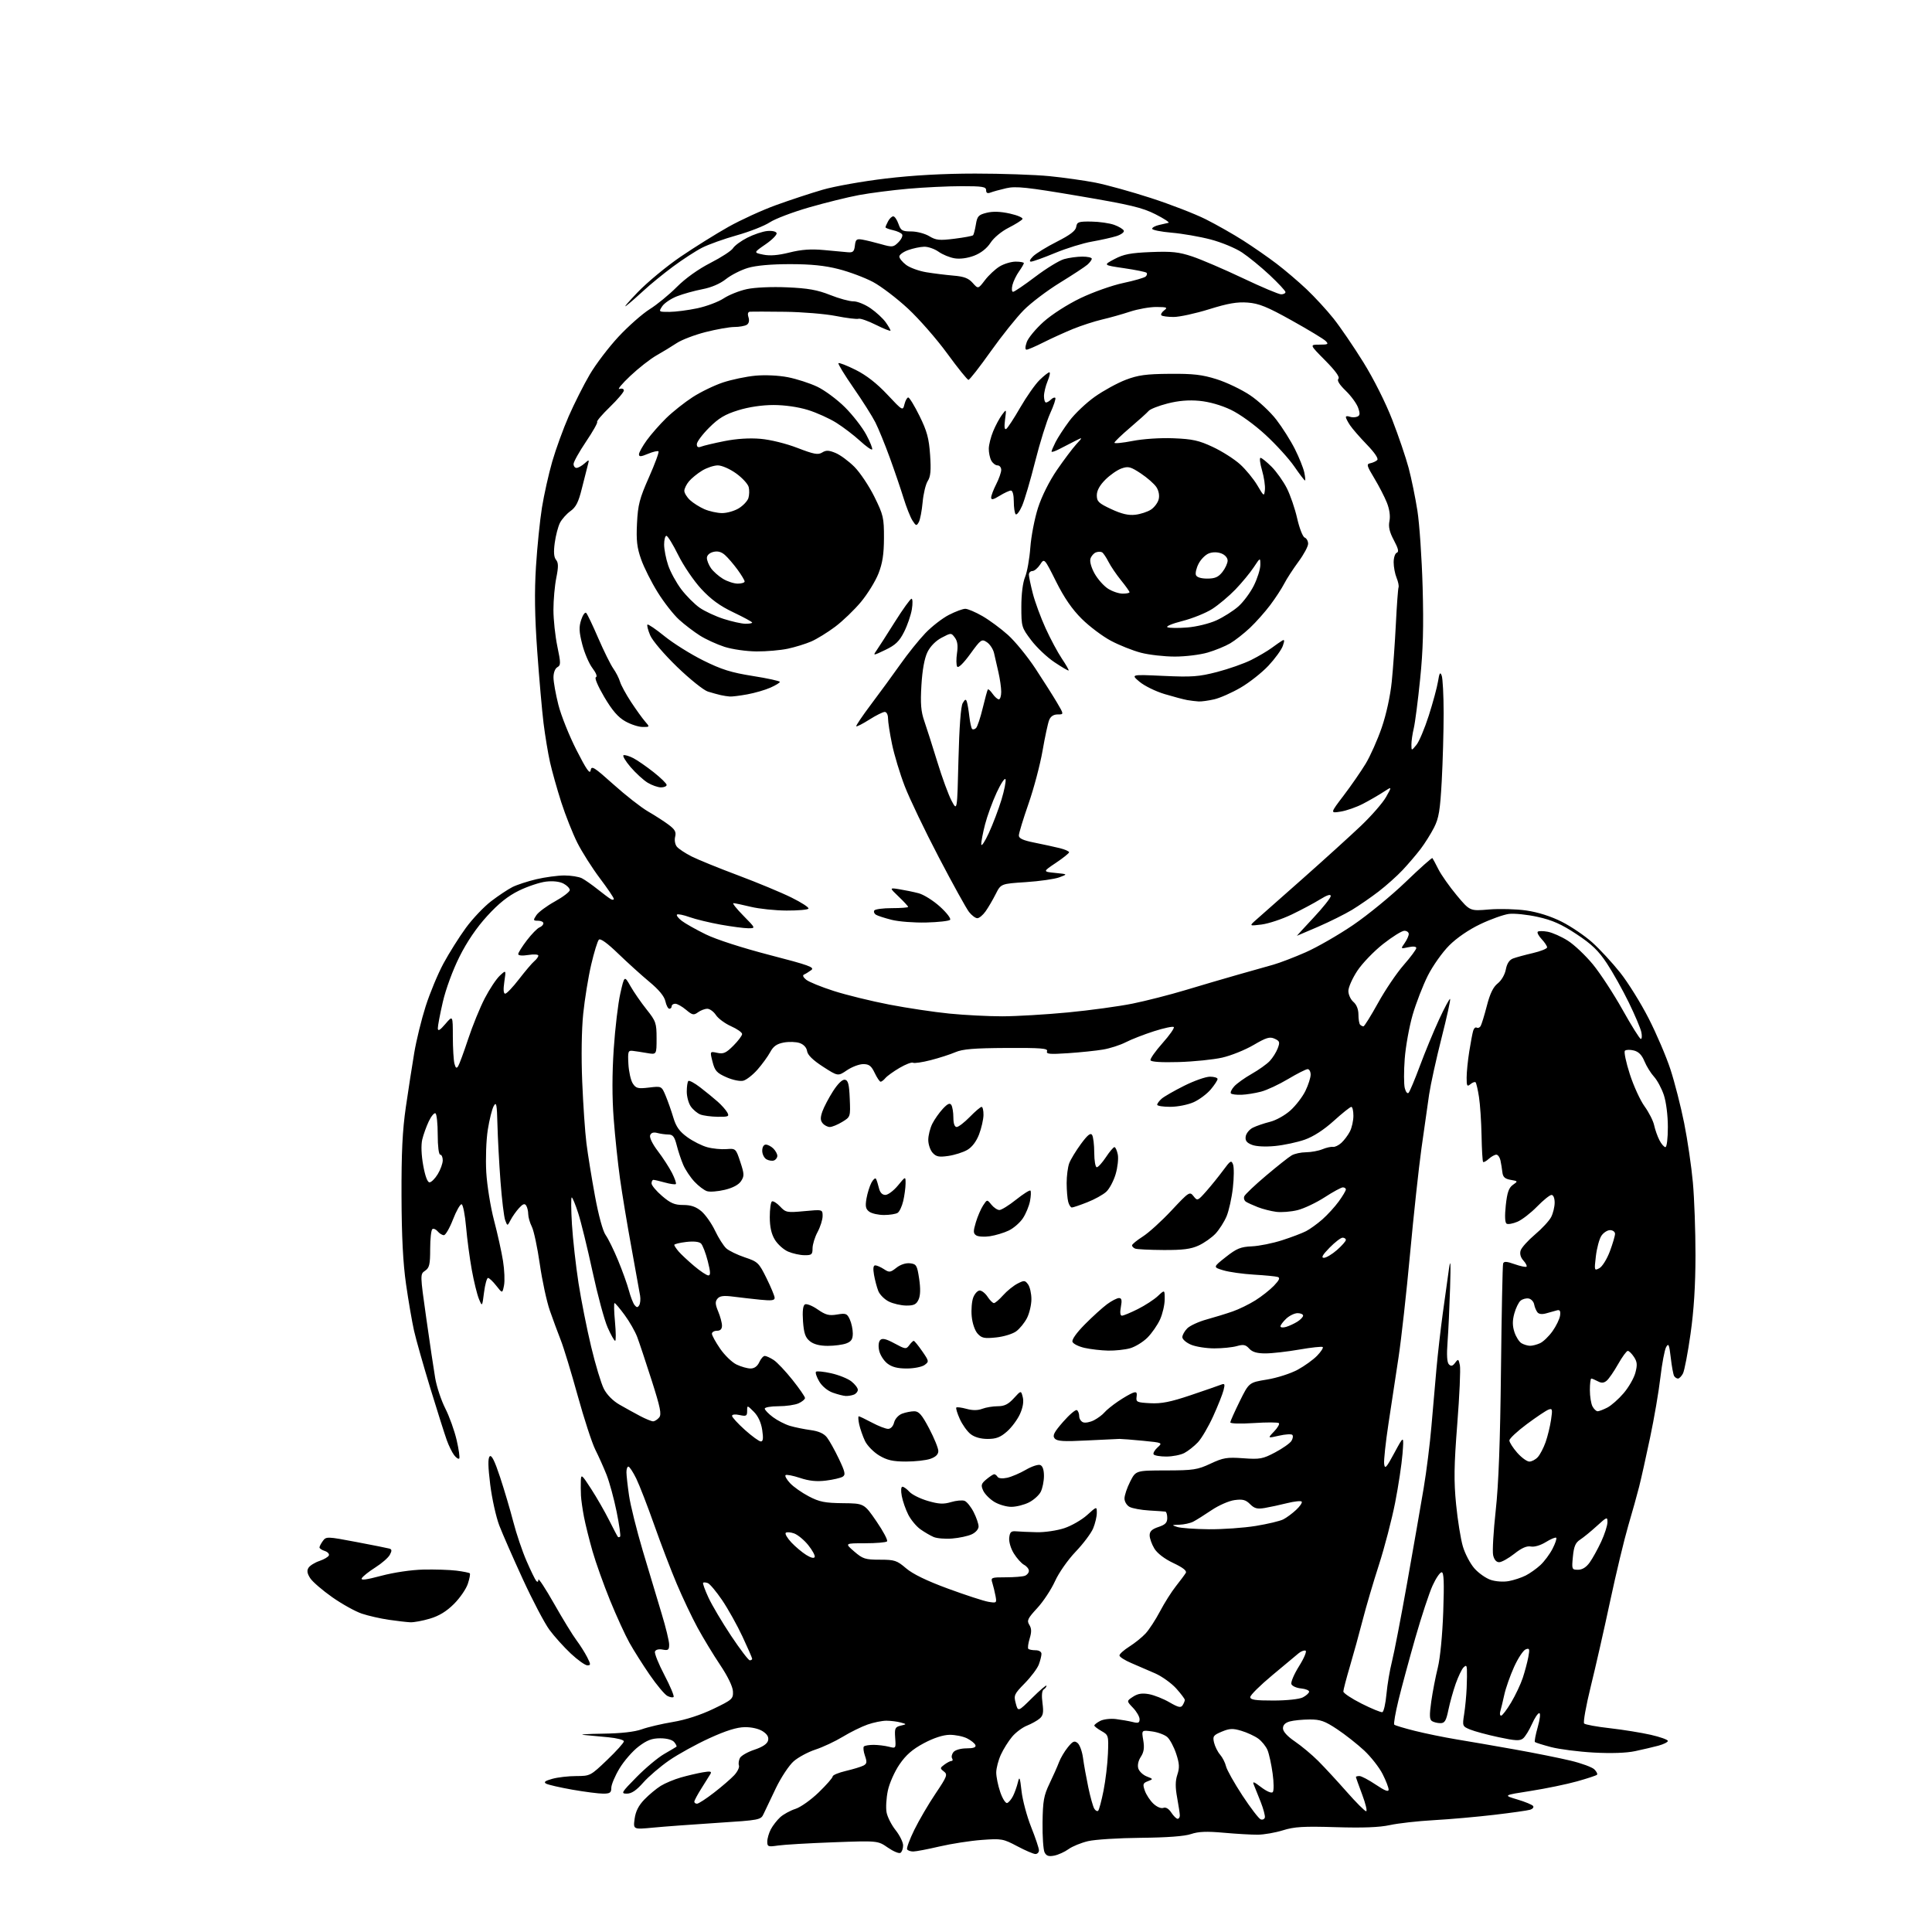 <?xml version="1.0" encoding="UTF-8" standalone="no"?>
<svg 
  version="1.1" 
  xmlns="http://www.w3.org/2000/svg" 
  xmlns:xlink="http://www.w3.org/1999/xlink" 
  xmlns:svg="http://www.w3.org/2000/svg"
  xmlns:rdf="http://www.w3.org/1999/02/22-rdf-syntax-ns#"
  xmlns:cc="http://creativecommons.org/ns#"
  xmlns:dc="http://purl.org/dc/elements/1.1/"
  viewBox="0 0 768 768"
  width="768"
  height="768"
>
<style>svg {background-color: white; }</style>"
<path stroke="none" fill="black" fill-rule="evenodd" d="M419.10,737.63C416.89,738.07 415.96,737.77 415.24,736.36C414.72,735.34 414.36,730.00 414.43,724.50C414.54,715.90 414.93,713.73 417.20,709.00C418.66,705.98 420.35,702.15 420.97,700.50C421.59,698.85 423.17,696.18 424.48,694.57C426.47,692.12 427.11,691.85 428.38,692.90C429.22,693.60 430.18,696.26 430.52,698.83C430.86,701.40 431.81,706.66 432.62,710.52C433.43,714.38 434.50,718.19 435.00,718.99C435.49,719.79 436.19,720.15 436.55,719.78C436.91,719.42 437.87,715.83 438.67,711.81C439.47,707.79 440.26,701.18 440.42,697.12C440.71,689.93 440.65,689.70 437.86,688.12C436.30,687.23 435.01,686.24 435.01,685.92C435.00,685.60 436.03,684.78 437.30,684.11C438.57,683.43 441.38,683.09 443.55,683.35C445.72,683.62 448.74,684.14 450.25,684.52C452.49,685.09 453.00,684.88 453.00,683.41C453.00,682.42 451.83,680.39 450.40,678.89C447.80,676.18 447.80,676.18 450.39,674.48C452.30,673.23 454.00,672.96 456.75,673.46C458.81,673.84 462.47,675.29 464.87,676.69C468.41,678.74 469.41,678.97 470.11,677.86C470.58,677.11 470.98,676.16 470.98,675.75C470.99,675.34 469.45,673.30 467.57,671.20C465.68,669.11 461.96,666.44 459.32,665.25C456.67,664.07 452.36,662.21 449.75,661.11C447.14,660.01 445.00,658.64 445.00,658.07C445.00,657.49 446.77,655.91 448.93,654.54C451.09,653.18 454.01,650.83 455.40,649.32C456.80,647.81 459.37,643.86 461.12,640.54C462.86,637.22 465.72,632.70 467.47,630.50C469.21,628.30 470.97,625.94 471.37,625.26C471.87,624.42 470.26,623.15 466.43,621.34C462.92,619.68 460.04,617.48 458.88,615.58C457.85,613.88 457.01,611.52 457.00,610.33C457.00,608.73 457.93,607.85 460.50,607.00C463.22,606.10 464.00,605.30 464.00,603.42C464.00,602.09 463.66,600.95 463.25,600.89C462.84,600.83 459.92,600.62 456.77,600.44C453.62,600.25 450.13,599.61 449.02,599.01C447.91,598.42 447.00,596.92 447.00,595.68C447.00,594.44 448.01,591.42 449.25,588.98C451.50,584.54 451.50,584.54 463.50,584.52C474.40,584.50 476.02,584.25 481.21,581.82C486.26,579.46 487.76,579.21 494.21,579.68C500.84,580.16 501.99,579.95 506.89,577.35C509.86,575.78 512.77,573.73 513.36,572.80C513.95,571.86 514.11,570.77 513.71,570.38C513.32,569.99 510.94,570.13 508.43,570.71C503.86,571.75 503.86,571.75 506.44,569.06C507.87,567.57 508.74,566.07 508.38,565.72C508.03,565.36 503.52,565.35 498.37,565.69C493.01,566.04 489.03,565.92 489.06,565.40C489.10,564.91 490.79,561.14 492.81,557.03C496.50,549.56 496.50,549.56 503.66,548.39C507.61,547.75 513.08,545.99 515.84,544.49C518.60,542.99 522.09,540.47 523.60,538.89C525.12,537.31 526.11,535.78 525.81,535.48C525.52,535.18 521.33,535.63 516.51,536.47C511.68,537.31 505.62,538.00 503.02,538.00C499.65,538.00 497.82,537.46 496.58,536.09C495.17,534.53 494.28,534.35 491.68,535.09C489.94,535.59 485.91,536.00 482.72,536.00C479.54,536.00 475.38,535.35 473.47,534.55C471.56,533.75 470.00,532.40 470.00,531.55C470.00,530.70 470.88,529.12 471.96,528.04C473.04,526.96 476.53,525.36 479.71,524.49C482.89,523.61 487.52,522.19 490.00,521.32C492.48,520.46 496.54,518.48 499.02,516.92C501.51,515.36 504.85,512.73 506.43,511.07C508.56,508.84 508.95,507.94 507.91,507.61C507.13,507.36 502.89,506.95 498.49,506.69C494.08,506.43 488.60,505.66 486.32,504.98C482.16,503.73 482.16,503.73 487.26,499.70C491.58,496.29 493.16,495.64 497.63,495.44C500.53,495.31 505.94,494.22 509.65,493.02C513.36,491.83 517.65,490.20 519.19,489.40C520.72,488.61 523.63,486.51 525.66,484.73C527.68,482.95 530.62,479.74 532.17,477.60C533.73,475.45 535.00,473.32 535.00,472.85C535.00,472.38 534.47,472.00 533.82,472.00C533.17,472.00 529.91,473.77 526.57,475.94C523.23,478.10 518.38,480.40 515.79,481.05C513.20,481.69 509.37,482.00 507.29,481.72C505.21,481.45 501.93,480.61 500.00,479.86C498.07,479.10 495.96,478.14 495.29,477.71C494.63,477.28 494.32,476.32 494.61,475.57C494.90,474.82 498.79,471.12 503.26,467.35C507.72,463.58 512.30,459.95 513.44,459.29C514.57,458.62 517.16,458.05 519.18,458.04C521.21,458.02 524.14,457.48 525.68,456.84C527.23,456.20 529.11,455.78 529.85,455.91C530.59,456.03 532.10,455.32 533.20,454.32C534.30,453.32 535.83,451.29 536.60,449.80C537.37,448.32 538.00,445.50 538.00,443.55C538.00,441.60 537.63,440.00 537.17,440.00C536.71,440.00 533.57,442.51 530.19,445.57C526.24,449.14 522.10,451.82 518.66,453.03C515.71,454.07 510.42,455.20 506.90,455.55C503.06,455.93 499.37,455.75 497.68,455.09C495.58,454.27 494.94,453.43 495.18,451.78C495.36,450.56 496.62,448.99 498.00,448.29C499.38,447.59 502.44,446.54 504.81,445.95C507.22,445.36 510.82,443.35 513.00,441.38C515.13,439.45 517.81,435.96 518.94,433.62C520.07,431.28 521.00,428.39 521.00,427.18C521.00,425.98 520.46,425.00 519.81,425.00C519.16,425.00 515.67,426.77 512.06,428.92C508.45,431.08 503.60,433.35 501.28,433.95C498.97,434.56 495.48,435.12 493.53,435.19C491.58,435.26 489.70,435.03 489.33,434.67C488.97,434.31 489.54,433.05 490.59,431.88C491.64,430.71 494.78,428.46 497.57,426.88C500.36,425.30 503.59,423.00 504.75,421.76C505.92,420.52 507.34,418.25 507.92,416.72C508.85,414.27 508.70,413.82 506.67,412.90C504.75,412.02 503.36,412.44 498.28,415.42C494.93,417.38 489.33,419.63 485.84,420.42C482.36,421.21 474.59,422.00 468.60,422.18C461.68,422.38 457.56,422.12 457.34,421.46C457.14,420.89 459.29,417.84 462.11,414.67C464.93,411.50 466.95,408.62 466.60,408.26C466.24,407.91 462.70,408.66 458.73,409.93C454.75,411.21 449.70,413.17 447.50,414.31C445.30,415.44 441.25,416.75 438.50,417.21C435.75,417.68 429.49,418.33 424.59,418.66C417.26,419.15 415.78,419.02 416.22,417.88C416.65,416.74 413.87,416.51 400.12,416.58C387.24,416.65 382.67,417.02 379.79,418.26C377.75,419.14 373.32,420.57 369.95,421.43C366.58,422.30 363.41,422.76 362.92,422.45C362.43,422.15 360.03,423.07 357.60,424.49C355.16,425.92 352.63,427.75 351.96,428.55C351.30,429.35 350.44,430.00 350.06,430.00C349.68,430.00 348.62,428.42 347.70,426.50C346.37,423.70 345.46,423.00 343.16,423.00C341.57,423.00 338.67,424.10 336.69,425.43C333.11,427.87 333.11,427.87 327.13,424.01C323.14,421.43 321.05,419.38 320.83,417.84C320.63,416.43 319.49,415.19 317.90,414.63C316.47,414.13 313.62,414.04 311.57,414.42C308.79,414.94 307.41,415.91 306.17,418.23C305.25,419.93 302.98,423.06 301.12,425.18C299.26,427.29 296.72,429.28 295.46,429.60C294.17,429.92 291.24,429.32 288.74,428.21C284.92,426.52 284.16,425.67 283.24,422.06C282.18,417.88 282.18,417.88 285.11,418.52C287.56,419.06 288.60,418.60 291.52,415.68C293.43,413.77 295.00,411.68 295.00,411.04C295.00,410.41 293.03,409.02 290.62,407.95C288.21,406.88 285.50,404.88 284.60,403.51C283.69,402.13 282.15,401.00 281.17,401.00C280.19,401.00 278.52,401.63 277.47,402.40C275.77,403.64 275.23,403.53 272.70,401.40C271.13,400.08 269.21,399.00 268.42,399.00C267.64,399.00 267.00,399.45 267.00,400.00C267.00,400.55 266.59,401.00 266.08,401.00C265.57,401.00 264.86,399.66 264.50,398.01C264.07,396.04 261.91,393.42 258.17,390.32C255.05,387.73 249.47,382.68 245.76,379.10C241.44,374.92 238.68,372.92 238.06,373.54C237.53,374.07 236.16,378.53 235.01,383.45C233.86,388.37 232.44,397.15 231.84,402.95C231.19,409.28 231.03,420.08 231.44,429.97C231.81,439.03 232.56,450.05 233.12,454.47C233.67,458.89 235.20,468.32 236.51,475.43C237.92,483.10 239.65,489.41 240.74,490.93C241.76,492.35 243.99,496.88 245.69,501.00C247.40,505.12 249.34,510.52 250.00,513.00C250.66,515.48 251.67,518.08 252.26,518.80C253.11,519.83 253.48,519.84 254.10,518.84C254.52,518.16 254.68,516.45 254.45,515.05C254.23,513.65 252.68,505.07 251.02,496.00C249.35,486.93 247.30,474.55 246.46,468.50C245.61,462.45 244.48,451.74 243.95,444.70C243.30,436.27 243.31,426.82 243.97,416.96C244.52,408.74 245.70,398.81 246.59,394.89C248.21,387.77 248.21,387.77 250.62,392.01C251.94,394.33 254.81,398.49 257.01,401.25C260.74,405.93 261.00,406.68 261.00,412.76C261.00,419.26 261.00,419.26 257.25,418.61C255.19,418.25 252.60,417.86 251.50,417.73C249.68,417.52 249.53,418.00 249.80,423.00C249.97,426.02 250.75,429.49 251.54,430.70C252.81,432.65 253.58,432.84 257.99,432.32C262.99,431.72 262.99,431.72 264.62,435.61C265.51,437.75 266.89,441.65 267.67,444.28C268.75,447.90 270.09,449.78 273.20,452.03C275.46,453.67 279.04,455.47 281.17,456.04C283.29,456.62 286.71,456.95 288.76,456.79C292.46,456.50 292.52,456.55 294.28,461.88C295.87,466.67 295.91,467.49 294.58,469.51C293.64,470.96 291.29,472.21 288.11,472.97C285.36,473.63 282.18,473.88 281.04,473.51C279.90,473.15 277.65,471.45 276.05,469.73C274.44,468.01 272.44,465.01 271.60,463.05C270.76,461.10 269.59,457.59 269.00,455.25C268.14,451.86 267.47,451.00 265.71,450.99C264.50,450.98 262.49,450.70 261.26,450.37C259.77,449.97 258.83,450.28 258.44,451.29C258.11,452.17 259.38,454.79 261.49,457.55C263.48,460.16 266.02,464.08 267.13,466.25C268.23,468.42 268.93,470.41 268.66,470.67C268.40,470.93 266.46,470.67 264.34,470.08C262.23,469.49 260.16,469.01 259.75,469.01C259.34,469.00 259.00,469.64 259.00,470.42C259.00,471.20 260.88,473.45 263.18,475.42C266.55,478.31 268.18,479.00 271.60,479.00C274.66,479.00 276.67,479.69 278.80,481.48C280.42,482.85 282.88,486.34 284.25,489.23C285.63,492.13 287.64,495.29 288.71,496.25C289.79,497.22 293.10,498.82 296.08,499.82C301.22,501.53 301.67,501.97 304.68,508.06C306.43,511.60 307.90,515.12 307.93,515.87C307.99,516.94 306.75,517.11 302.25,516.66C299.09,516.34 294.23,515.79 291.46,515.43C287.65,514.94 286.13,515.14 285.20,516.25C284.24,517.42 284.30,518.47 285.49,521.33C286.32,523.31 287.00,525.85 287.00,526.97C287.00,528.33 286.34,529.00 285.00,529.00C283.90,529.00 283.00,529.53 283.00,530.18C283.00,530.83 284.46,533.49 286.25,536.10C288.04,538.71 290.98,541.56 292.78,542.42C294.59,543.29 297.11,544.00 298.37,544.00C299.86,544.00 301.08,543.11 301.82,541.50C302.44,540.12 303.43,539.00 304.01,539.00C304.59,539.00 306.18,539.73 307.55,540.62C308.91,541.51 312.27,545.07 315.01,548.51C317.76,551.96 320.00,555.21 320.00,555.73C320.00,556.25 318.85,557.20 317.45,557.84C316.05,558.48 312.45,559.00 309.45,559.00C306.45,559.00 304.00,559.43 304.00,559.95C304.00,560.47 305.46,561.99 307.25,563.33C309.04,564.66 312.07,566.22 314.00,566.80C315.93,567.37 319.63,568.13 322.22,568.48C325.43,568.91 327.51,569.84 328.72,571.39C329.70,572.64 331.83,576.47 333.46,579.89C335.96,585.14 336.20,586.26 334.97,587.02C334.17,587.51 331.19,588.21 328.33,588.56C324.65,589.02 321.66,588.72 318.01,587.50C315.18,586.56 312.60,586.07 312.26,586.40C311.93,586.74 312.75,588.18 314.08,589.60C315.41,591.03 318.75,593.38 321.50,594.82C325.70,597.02 327.87,597.46 335.00,597.54C343.50,597.62 343.50,597.62 348.43,604.80C351.14,608.75 353.02,612.32 352.61,612.73C352.20,613.14 348.24,613.47 343.82,613.47C335.78,613.47 335.78,613.47 339.56,616.74C342.98,619.69 343.94,620.00 349.76,620.00C355.63,620.00 356.53,620.30 360.19,623.43C362.86,625.71 368.41,628.41 376.85,631.51C383.81,634.07 391.02,636.42 392.89,636.74C396.17,637.29 396.26,637.22 395.73,634.40C395.43,632.81 394.87,630.49 394.48,629.25C393.79,627.09 394.00,627.00 399.80,627.00C403.12,627.00 406.55,626.73 407.42,626.39C408.29,626.06 409.00,625.18 409.00,624.43C409.00,623.68 408.14,622.61 407.09,622.05C406.04,621.49 404.21,619.45 403.02,617.53C401.79,615.54 401.00,612.86 401.18,611.27C401.44,608.99 401.94,608.54 404.00,608.73C405.38,608.85 409.06,609.01 412.19,609.08C415.32,609.15 420.22,608.42 423.08,607.47C425.93,606.53 430.01,604.18 432.14,602.26C436.00,598.77 436.00,598.77 436.00,601.42C436.00,602.87 435.34,605.64 434.54,607.57C433.73,609.50 430.60,613.67 427.57,616.84C424.47,620.09 420.89,625.21 419.38,628.55C417.90,631.82 414.73,636.63 412.33,639.23C408.51,643.36 408.11,644.21 409.17,645.90C410.08,647.35 410.11,648.73 409.30,651.37C408.71,653.30 408.47,655.14 408.78,655.44C409.08,655.75 410.38,656.00 411.67,656.00C413.03,656.00 414.00,656.60 414.00,657.43C414.00,658.22 413.52,660.14 412.94,661.68C412.36,663.23 409.86,666.57 407.38,669.10C403.15,673.42 402.92,673.92 403.78,677.10C404.69,680.50 404.69,680.50 410.34,674.90C413.45,671.82 416.00,669.66 416.00,670.09C416.00,670.53 415.50,671.19 414.89,671.57C414.18,672.01 414.00,673.95 414.40,676.96C414.90,680.74 414.68,681.96 413.26,683.17C412.29,683.99 410.03,685.25 408.23,685.97C406.43,686.68 403.77,688.66 402.33,690.38C400.88,692.10 398.87,695.30 397.87,697.50C396.86,699.70 396.03,702.88 396.02,704.57C396.01,706.26 396.72,709.77 397.61,712.37C398.50,714.97 399.73,716.92 400.36,716.72C400.99,716.51 402.04,715.25 402.71,713.92C403.37,712.59 404.24,710.15 404.63,708.50C405.24,705.94 405.46,706.46 406.08,712.00C406.48,715.58 408.20,722.00 409.90,726.28C411.61,730.55 413.00,734.72 413.00,735.53C413.00,736.34 412.37,737.00 411.60,737.00C410.83,737.00 407.57,735.60 404.35,733.89C398.77,730.93 398.12,730.82 390.27,731.40C385.74,731.73 378.19,732.91 373.48,734.00C368.77,735.10 364.07,736.00 363.02,736.00C361.97,736.00 360.88,735.62 360.59,735.15C360.30,734.68 361.59,731.20 363.45,727.40C365.31,723.61 369.10,717.12 371.88,713.00C376.50,706.13 376.77,705.39 375.21,704.19C373.61,702.96 373.62,702.78 375.44,701.44C376.51,700.65 377.77,700.00 378.25,700.00C378.73,700.00 378.83,699.53 378.47,698.96C378.12,698.38 378.37,697.26 379.04,696.46C379.72,695.63 381.96,695.00 384.21,695.00C386.92,695.00 388.04,694.61 387.76,693.75C387.54,693.06 386.04,691.84 384.43,691.03C382.82,690.22 379.67,689.59 377.44,689.62C374.86,689.66 371.13,690.88 367.23,692.96C362.73,695.36 360.14,697.61 357.57,701.37C355.62,704.21 353.55,708.87 352.93,711.82C352.31,714.75 352.08,718.64 352.43,720.47C352.77,722.29 354.39,725.47 356.03,727.53C357.66,729.59 359.00,732.31 359.00,733.58C359.00,734.85 358.52,736.18 357.94,736.54C357.36,736.90 355.10,735.95 352.92,734.44C348.95,731.69 348.95,731.69 331.22,732.34C321.48,732.70 311.59,733.28 309.25,733.63C305.35,734.21 305.00,734.08 305.00,732.08C305.00,730.88 305.63,728.69 306.40,727.20C307.18,725.72 308.87,723.54 310.15,722.37C311.44,721.20 314.17,719.71 316.20,719.06C318.24,718.41 322.40,715.46 325.45,712.50C328.50,709.55 331.00,706.70 331.00,706.16C331.00,705.63 333.36,704.65 336.25,703.97C339.14,703.29 342.26,702.34 343.20,701.86C344.61,701.13 344.72,700.49 343.83,697.94C343.25,696.27 343.06,694.61 343.42,694.25C343.77,693.89 345.51,693.61 347.28,693.61C349.05,693.62 351.77,693.95 353.33,694.35C356.14,695.07 356.16,695.04 355.85,690.83C355.58,687.02 355.80,686.52 358.02,685.98C360.50,685.39 360.50,685.39 358.00,684.71C356.62,684.33 354.09,684.02 352.38,684.01C350.66,684.01 347.28,684.69 344.88,685.53C342.47,686.37 338.02,688.56 335.00,690.40C331.98,692.23 327.10,694.52 324.16,695.48C321.22,696.44 317.32,698.54 315.49,700.14C313.66,701.75 310.49,706.54 308.44,710.78C306.39,715.03 304.20,719.62 303.57,721.00C302.45,723.46 302.14,723.52 284.96,724.63C275.36,725.25 263.95,726.09 259.60,726.51C251.70,727.26 251.70,727.26 252.27,723.01C252.67,720.04 253.84,717.72 256.17,715.31C258.00,713.42 260.92,710.99 262.66,709.91C264.40,708.83 268.00,707.33 270.66,706.57C273.32,705.81 277.23,704.90 279.35,704.53C282.38,704.01 283.03,704.15 282.40,705.19C281.96,705.91 280.34,708.50 278.80,710.95C277.26,713.39 276.00,715.75 276.00,716.20C276.00,716.64 276.48,717.00 277.08,717.00C277.67,717.00 280.71,715.03 283.83,712.61C286.95,710.20 290.56,707.08 291.86,705.68C293.15,704.29 294.00,702.55 293.74,701.82C293.48,701.09 293.66,699.75 294.13,698.83C294.60,697.92 297.19,696.43 299.89,695.54C303.10,694.47 304.97,693.23 305.31,691.92C305.67,690.53 305.04,689.42 303.21,688.22C301.64,687.19 298.75,686.53 296.03,686.57C292.89,686.61 288.52,687.98 281.99,690.97C276.77,693.35 269.58,697.32 266.00,699.79C262.43,702.26 257.78,706.24 255.67,708.64C252.96,711.71 251.05,713.00 249.19,713.00C246.73,713.00 246.99,712.56 253.03,706.43C256.59,702.81 261.52,698.68 264.00,697.25C266.48,695.82 268.68,694.51 268.89,694.35C269.11,694.18 268.72,693.36 268.02,692.52C267.25,691.59 265.09,691.00 262.46,691.00C259.14,691.00 257.17,691.75 253.83,694.29C251.45,696.10 248.04,700.02 246.25,703.00C244.46,705.97 243.00,709.44 243.00,710.71C243.00,712.63 242.47,713.00 239.75,713.00C237.96,713.00 232.46,712.29 227.53,711.43C222.60,710.56 217.90,709.48 217.09,709.03C216.00,708.42 216.66,707.91 219.55,707.11C221.72,706.50 226.01,706.01 229.08,706.01C234.58,706.00 234.77,705.90 241.33,699.62C245.00,696.12 248.00,692.78 248.00,692.20C248.00,691.63 245.19,690.90 241.75,690.58C238.31,690.26 233.93,689.84 232.00,689.66C230.07,689.47 233.51,689.25 239.62,689.16C246.89,689.06 252.27,688.45 255.12,687.42C257.53,686.55 263.10,685.24 267.50,684.51C272.54,683.67 278.46,681.75 283.50,679.34C291.07,675.71 291.49,675.33 291.36,672.37C291.28,670.45 289.32,666.40 286.29,661.87C283.57,657.82 279.52,651.12 277.27,647.00C275.03,642.88 271.32,635.05 269.02,629.60C266.71,624.16 262.67,613.59 260.03,606.10C257.39,598.62 254.19,590.36 252.92,587.75C251.64,585.14 250.24,583.00 249.80,583.00C249.36,583.00 249.01,584.01 249.02,585.25C249.03,586.49 249.49,590.64 250.05,594.48C250.60,598.32 253.07,608.22 255.52,616.48C257.97,624.74 261.34,635.94 262.99,641.38C264.65,646.81 266.00,652.38 266.00,653.74C266.00,655.88 265.63,656.16 263.42,655.74C261.87,655.44 260.65,655.75 260.36,656.51C260.09,657.20 261.78,661.42 264.12,665.87C266.45,670.33 268.09,674.24 267.76,674.57C267.44,674.90 266.30,674.70 265.25,674.13C264.19,673.56 261.06,669.82 258.29,665.80C255.53,661.79 251.88,656.02 250.20,653.00C248.51,649.98 245.05,642.41 242.51,636.19C239.98,629.96 236.84,621.19 235.55,616.69C234.26,612.18 232.72,606.02 232.14,603.00C231.56,599.98 231.02,596.15 230.94,594.50C230.85,592.85 230.84,590.19 230.89,588.59C230.99,585.89 231.27,586.11 235.01,591.90C237.22,595.31 240.42,600.89 242.13,604.30C243.84,607.71 245.41,610.69 245.62,610.92C245.83,611.15 246.23,611.10 246.51,610.82C246.79,610.54 246.16,606.08 245.11,600.90C244.06,595.73 242.26,589.13 241.11,586.23C239.96,583.33 237.94,578.83 236.63,576.23C235.33,573.63 232.18,563.98 229.64,554.80C227.10,545.61 224.09,535.71 222.94,532.80C221.79,529.88 219.83,524.58 218.58,521.00C217.33,517.42 215.53,509.10 214.58,502.50C213.63,495.90 212.21,489.23 211.43,487.67C210.64,486.11 209.99,483.86 209.98,482.67C209.98,481.48 209.61,479.93 209.17,479.24C208.57,478.29 207.85,478.55 206.31,480.24C205.18,481.48 203.68,483.61 202.98,484.96C201.70,487.43 201.70,487.43 200.81,485.03C200.33,483.71 199.49,476.75 198.95,469.56C198.41,462.38 197.87,452.23 197.74,447.00C197.54,438.94 197.31,437.82 196.28,439.63C195.60,440.81 194.54,445.08 193.90,449.13C193.26,453.23 193.00,460.71 193.30,466.00C193.61,471.23 194.99,479.82 196.38,485.09C197.77,490.37 199.38,497.62 199.95,501.22C200.53,504.81 200.71,509.21 200.35,510.98C199.71,514.20 199.71,514.20 197.28,511.10C195.95,509.40 194.47,508.00 194.00,508.00C193.53,508.00 192.81,510.59 192.41,513.75C191.68,519.50 191.68,519.50 190.37,516.33C189.65,514.58 188.38,509.41 187.55,504.83C186.72,500.25 185.69,492.55 185.27,487.72C184.85,482.89 184.05,478.84 183.50,478.72C182.95,478.60 181.41,481.31 180.07,484.75C178.74,488.19 177.11,491.00 176.45,491.00C175.79,491.00 174.69,490.33 174.01,489.51C173.33,488.69 172.37,488.27 171.89,488.57C171.40,488.87 171.00,492.41 171.00,496.44C171.00,502.65 170.70,503.96 168.99,505.13C166.98,506.50 166.98,506.52 169.45,524.00C170.81,533.62 172.40,544.33 172.99,547.78C173.58,551.23 175.38,556.66 177.00,559.85C178.62,563.03 180.65,568.70 181.52,572.44C182.39,576.18 182.85,579.49 182.54,579.79C182.23,580.10 181.32,579.49 180.52,578.43C179.71,577.37 178.40,574.70 177.61,572.50C176.81,570.30 173.89,561.08 171.11,552.00C168.34,542.92 165.40,532.58 164.59,529.00C163.79,525.42 162.35,517.10 161.41,510.50C160.21,502.14 159.66,491.53 159.61,475.50C159.55,458.18 159.97,449.41 161.34,440.00C162.34,433.12 163.84,423.45 164.67,418.50C165.50,413.55 167.54,405.23 169.21,400.00C170.88,394.77 174.06,387.12 176.28,383.00C178.51,378.88 182.51,372.51 185.18,368.86C187.84,365.21 192.38,360.43 195.26,358.23C198.14,356.03 201.94,353.51 203.70,352.62C205.46,351.73 209.74,350.33 213.20,349.51C216.67,348.70 221.67,348.02 224.32,348.01C226.96,348.01 230.11,348.51 231.32,349.13C232.52,349.75 235.30,351.70 237.50,353.45C239.70,355.21 242.06,356.97 242.75,357.38C243.44,357.79 244.00,357.75 244.00,357.30C244.00,356.86 241.50,353.16 238.44,349.10C235.38,345.03 231.36,338.70 229.51,335.03C227.66,331.35 224.79,324.11 223.12,318.93C221.46,313.74 219.44,306.57 218.64,303.00C217.84,299.43 216.69,292.45 216.07,287.50C215.46,282.55 214.33,269.69 213.56,258.92C212.56,244.87 212.42,235.34 213.06,225.17C213.55,217.38 214.62,206.84 215.44,201.74C216.26,196.65 218.10,188.43 219.52,183.49C220.95,178.54 223.91,170.41 226.09,165.42C228.28,160.43 232.03,152.98 234.44,148.87C236.85,144.76 242.01,137.98 245.91,133.80C249.81,129.62 255.37,124.73 258.25,122.92C261.14,121.12 266.00,117.14 269.05,114.07C272.49,110.62 277.59,106.98 282.44,104.50C286.75,102.30 290.78,99.67 291.39,98.66C292.00,97.66 294.54,95.78 297.03,94.51C299.53,93.23 303.08,92.03 304.93,91.84C306.88,91.64 308.47,91.99 308.71,92.66C308.93,93.30 306.95,95.31 304.32,97.12C299.53,100.42 299.53,100.42 303.40,101.22C306.06,101.77 309.32,101.51 313.82,100.38C318.54,99.20 322.35,98.92 327.44,99.39C331.32,99.75 335.62,100.15 337.00,100.27C339.07,100.46 339.56,100.01 339.83,97.65C340.11,95.16 340.50,94.86 342.83,95.26C344.30,95.51 347.64,96.33 350.26,97.07C354.73,98.34 355.15,98.29 357.13,96.31C358.29,95.15 358.96,93.74 358.61,93.18C358.26,92.61 356.63,91.86 354.99,91.50C353.34,91.14 352.00,90.62 352.00,90.35C352.00,90.09 352.47,89.00 353.04,87.93C353.60,86.87 354.53,86.00 355.09,86.00C355.65,86.00 356.57,87.35 357.15,89.00C358.08,91.66 358.65,92.00 362.23,92.00C364.45,92.00 367.67,92.85 369.38,93.88C372.08,95.51 373.44,95.65 379.40,94.90C383.19,94.43 386.52,93.81 386.80,93.53C387.08,93.25 387.58,91.33 387.92,89.26C388.46,85.93 388.95,85.39 392.23,84.58C394.72,83.96 397.73,84.07 401.48,84.91C404.53,85.59 406.76,86.57 406.44,87.09C406.12,87.61 403.64,89.16 400.93,90.54C398.10,91.97 395.03,94.52 393.75,96.51C392.32,98.72 389.95,100.59 387.26,101.63C384.65,102.63 381.66,103.04 379.50,102.69C377.56,102.38 374.68,101.20 373.09,100.06C371.49,98.93 368.91,98.03 367.35,98.08C365.78,98.12 362.93,98.72 361.00,99.42C359.07,100.11 357.50,101.26 357.50,101.98C357.50,102.70 358.73,104.20 360.22,105.32C361.72,106.44 365.32,107.74 368.22,108.22C371.13,108.70 375.98,109.30 379.00,109.56C383.22,109.91 385.00,110.59 386.66,112.47C388.83,114.91 388.83,114.91 391.53,111.37C393.02,109.42 395.64,106.97 397.37,105.92C399.09,104.87 401.96,104.01 403.75,104.00C405.54,104.00 407.00,104.27 407.00,104.60C407.00,104.92 406.13,106.41 405.07,107.91C404.00,109.40 402.83,111.83 402.46,113.31C402.09,114.79 402.20,116.00 402.71,116.00C403.22,116.00 407.20,113.30 411.57,109.99C415.93,106.69 421.07,103.54 423.00,103.00C424.93,102.45 428.19,102.01 430.25,102.01C432.31,102.00 434.00,102.38 434.00,102.85C434.00,103.31 433.21,104.38 432.25,105.22C431.29,106.07 426.37,109.29 421.33,112.39C416.28,115.49 409.82,120.38 406.97,123.26C404.11,126.14 398.18,133.56 393.78,139.75C389.39,145.94 385.43,151.00 384.98,151.00C384.54,151.00 380.76,146.31 376.58,140.58C372.41,134.85 365.38,126.81 360.96,122.70C356.54,118.60 350.27,113.82 347.03,112.09C343.78,110.37 337.65,108.06 333.40,106.98C327.88,105.56 322.36,105.00 314.02,105.00C306.58,105.00 300.54,105.54 297.32,106.50C294.55,107.32 290.62,109.32 288.58,110.94C286.24,112.80 282.77,114.29 279.18,114.97C276.06,115.57 271.53,116.83 269.11,117.78C266.70,118.72 264.06,120.51 263.24,121.75C261.78,123.97 261.82,124.00 266.13,123.98C268.53,123.97 273.50,123.33 277.17,122.55C280.83,121.78 285.56,120.00 287.67,118.61C289.77,117.22 293.94,115.56 296.93,114.92C300.07,114.25 306.81,113.95 312.93,114.22C321.18,114.58 324.92,115.24 330.00,117.26C333.57,118.68 337.74,119.82 339.27,119.79C340.79,119.77 343.85,121.01 346.07,122.55C348.30,124.09 350.99,126.58 352.06,128.08C353.13,129.58 354.00,131.08 354.00,131.42C354.00,131.75 351.41,130.74 348.25,129.16C345.09,127.57 341.95,126.48 341.28,126.71C340.61,126.95 336.56,126.46 332.28,125.61C328.00,124.77 318.88,124.02 312.00,123.94C305.12,123.86 298.91,123.84 298.18,123.90C297.31,123.97 297.09,124.71 297.54,126.12C297.96,127.46 297.71,128.57 296.86,129.11C296.11,129.58 293.88,129.98 291.91,129.98C289.94,129.99 284.78,130.91 280.44,132.01C276.11,133.12 270.98,135.08 269.03,136.37C267.09,137.66 263.48,139.86 261.00,141.26C258.52,142.66 253.80,146.36 250.50,149.48C247.20,152.60 245.29,154.91 246.25,154.61C247.22,154.30 248.00,154.58 248.00,155.22C248.00,155.86 245.49,158.82 242.43,161.79C239.36,164.76 237.09,167.42 237.38,167.71C237.67,168.00 235.67,171.54 232.95,175.57C230.23,179.61 228.00,183.61 228.00,184.45C228.00,185.30 228.53,186.00 229.17,186.00C229.82,186.00 231.24,185.21 232.33,184.25C234.25,182.55 234.29,182.57 233.63,185.00C233.26,186.38 232.19,190.58 231.26,194.33C229.96,199.60 228.93,201.63 226.77,203.16C225.23,204.26 223.35,206.36 222.60,207.83C221.85,209.30 220.91,212.88 220.52,215.78C220.02,219.43 220.18,221.52 221.04,222.54C221.99,223.70 222.02,225.30 221.14,229.68C220.51,232.79 220.00,238.52 220.00,242.42C220.00,246.31 220.70,252.84 221.55,256.93C222.95,263.65 222.95,264.45 221.55,265.23C220.65,265.74 220.01,267.43 220.02,269.30C220.02,271.06 220.90,275.95 221.96,280.16C223.02,284.37 226.26,292.47 229.16,298.16C233.08,305.86 234.51,307.93 234.78,306.25C235.10,304.23 236.04,304.81 243.91,311.86C248.73,316.19 254.89,321.00 257.59,322.56C260.29,324.12 263.96,326.48 265.74,327.81C268.32,329.73 268.86,330.72 268.38,332.62C268.04,333.99 268.34,335.70 269.08,336.59C269.79,337.45 272.43,339.19 274.94,340.46C277.45,341.73 285.77,345.11 293.43,347.98C301.09,350.85 310.62,354.81 314.62,356.79C318.61,358.76 321.66,360.74 321.38,361.19C321.11,361.64 317.20,361.98 312.69,361.96C308.19,361.94 301.80,361.28 298.50,360.48C295.20,359.68 292.07,359.02 291.54,359.02C291.01,359.01 292.79,361.25 295.50,364.00C300.42,369.00 300.42,369.00 297.46,369.00C295.83,369.00 290.90,368.35 286.50,367.57C282.10,366.78 276.52,365.43 274.09,364.56C271.67,363.69 269.43,363.24 269.11,363.56C268.79,363.88 269.65,365.00 271.01,366.05C272.38,367.10 276.65,369.51 280.50,371.40C284.63,373.44 295.04,376.80 305.87,379.61C321.67,383.70 323.99,384.54 322.47,385.64C321.51,386.35 320.22,387.14 319.61,387.40C318.93,387.69 319.27,388.50 320.48,389.46C321.56,390.34 326.51,392.35 331.48,393.94C336.44,395.53 346.35,397.96 353.50,399.34C360.65,400.72 371.42,402.33 377.42,402.92C383.43,403.52 392.88,404.00 398.42,404.00C403.97,403.99 415.70,403.30 424.50,402.46C433.30,401.62 444.89,400.03 450.26,398.94C455.63,397.85 465.08,395.43 471.26,393.57C477.44,391.70 486.77,388.97 492.00,387.48C497.23,386.00 503.59,384.20 506.15,383.48C508.71,382.76 514.50,380.54 519.02,378.55C523.54,376.56 532.02,371.69 537.86,367.72C543.70,363.75 553.10,356.05 558.76,350.60C564.41,345.16 569.20,340.89 569.40,341.10C569.59,341.32 570.68,343.34 571.81,345.59C572.95,347.84 576.23,352.49 579.10,355.93C584.32,362.18 584.32,362.18 591.91,361.53C596.09,361.18 602.77,361.36 606.77,361.94C611.38,362.61 616.53,364.25 620.81,366.40C624.53,368.28 630.00,371.99 632.97,374.65C635.94,377.32 640.92,382.71 644.04,386.63C647.16,390.55 652.25,398.74 655.36,404.82C658.47,410.90 662.38,420.04 664.04,425.13C665.70,430.22 668.15,439.81 669.48,446.44C670.81,453.07 672.37,463.68 672.94,470.00C673.52,476.32 673.99,489.38 673.98,499.00C673.97,510.94 673.35,520.87 672.01,530.26C670.94,537.83 669.58,544.92 668.99,546.01C668.41,547.10 667.52,548.00 667.02,548.00C666.53,548.00 665.84,547.55 665.50,547.00C665.16,546.45 664.55,543.18 664.16,539.75C663.54,534.42 663.27,533.79 662.31,535.50C661.70,536.61 660.68,542.01 660.04,547.50C659.41,553.00 657.56,563.80 655.93,571.50C654.31,579.20 652.35,587.98 651.58,591.00C650.82,594.02 648.87,601.00 647.25,606.50C645.64,612.00 642.40,625.50 640.05,636.50C637.71,647.50 634.24,662.76 632.35,670.41C630.47,678.06 629.28,684.68 629.72,685.12C630.17,685.57 634.77,686.41 639.95,686.99C645.14,687.58 652.45,688.76 656.19,689.61C659.94,690.46 663.00,691.56 663.00,692.04C663.00,692.53 661.31,693.37 659.25,693.93C657.19,694.48 653.02,695.46 650.00,696.10C646.52,696.85 640.47,697.05 633.50,696.67C627.45,696.33 619.82,695.35 616.54,694.49C613.26,693.62 610.39,692.72 610.15,692.48C609.91,692.24 610.42,689.56 611.28,686.52C612.19,683.31 612.44,681.00 611.87,681.00C611.33,681.00 610.02,682.97 608.96,685.37C607.89,687.77 606.32,690.32 605.47,691.03C604.19,692.09 602.45,692.01 595.70,690.56C591.19,689.60 586.10,688.22 584.38,687.51C581.32,686.24 581.28,686.12 582.03,681.36C582.45,678.69 582.89,674.02 583.02,671.00C583.15,667.98 583.19,664.62 583.12,663.55C583.03,662.00 582.75,661.85 581.76,662.84C581.07,663.53 579.69,666.43 578.67,669.29C577.66,672.16 576.35,676.86 575.75,679.75C574.86,684.06 574.29,685.00 572.58,684.98C571.44,684.98 569.93,684.61 569.23,684.16C568.24,683.53 568.18,681.80 568.95,676.34C569.50,672.49 570.67,666.45 571.55,662.92C572.49,659.16 573.38,649.98 573.71,640.75C574.12,628.95 573.97,625.00 573.08,625.00C572.42,625.00 570.80,627.37 569.48,630.27C568.15,633.16 565.07,642.50 562.63,651.02C560.20,659.53 557.18,670.67 555.94,675.76C554.70,680.85 553.93,685.27 554.24,685.58C554.55,685.89 558.25,687.00 562.45,688.05C566.66,689.10 574.02,690.61 578.80,691.40C583.59,692.18 594.02,693.99 602.00,695.41C609.98,696.83 620.03,698.85 624.35,699.89C628.67,700.92 632.92,702.49 633.79,703.36C634.67,704.24 635.13,705.20 634.83,705.50C634.53,705.80 630.96,706.98 626.89,708.12C622.83,709.26 614.55,710.97 608.50,711.92C597.50,713.64 597.50,713.64 603.20,715.33C606.33,716.26 609.15,717.44 609.46,717.94C609.77,718.44 609.24,719.10 608.26,719.40C607.29,719.70 600.88,720.61 594.00,721.42C587.12,722.23 576.33,723.19 570.00,723.54C563.67,723.89 555.80,724.78 552.50,725.50C548.34,726.41 541.74,726.66 531.00,726.33C518.20,725.94 514.54,726.15 510.00,727.57C506.98,728.51 502.48,729.30 500.00,729.32C497.52,729.34 491.42,728.99 486.43,728.54C479.66,727.93 476.37,728.07 473.43,729.07C470.87,729.94 463.91,730.46 453.50,730.56C444.70,730.64 435.25,731.23 432.50,731.89C429.75,732.54 426.27,733.96 424.76,735.06C423.25,736.15 420.71,737.31 419.10,737.63zM502.80,722.48C502.96,721.82 502.23,719.07 501.18,716.39C500.12,713.70 498.89,710.63 498.45,709.56C497.79,707.98 498.33,708.15 501.37,710.47C503.54,712.12 505.45,712.93 505.94,712.40C506.41,711.91 506.39,708.58 505.89,705.00C505.40,701.42 504.49,697.25 503.87,695.72C503.24,694.20 501.56,692.11 500.12,691.09C498.68,690.06 495.68,688.68 493.45,688.02C490.08,687.01 488.78,687.06 485.67,688.36C482.31,689.77 482.01,690.20 482.60,692.71C482.97,694.24 484.04,696.40 485.00,697.50C485.96,698.60 487.02,700.68 487.36,702.12C487.69,703.56 490.64,708.80 493.89,713.76C497.15,718.71 500.42,722.98 501.16,723.23C501.90,723.49 502.63,723.15 502.80,722.48zM468.12,723.00C468.60,723.00 469.00,722.41 469.00,721.68C469.00,720.96 468.52,717.79 467.94,714.63C467.17,710.46 467.19,707.95 468.02,705.44C468.94,702.66 468.84,701.05 467.54,697.11C466.65,694.43 465.07,691.47 464.04,690.53C463.00,689.60 460.27,688.58 457.96,688.27C453.77,687.71 453.77,687.71 454.46,691.77C454.97,694.78 454.72,696.50 453.49,698.37C452.48,699.91 452.10,701.72 452.50,703.01C452.87,704.17 454.37,705.59 455.84,706.16C458.48,707.20 458.48,707.21 456.29,708.06C454.33,708.81 454.19,709.25 455.09,711.83C455.65,713.44 457.19,715.77 458.50,717.00C459.88,718.29 461.56,719.00 462.45,718.66C463.42,718.28 464.59,718.97 465.61,720.53C466.50,721.89 467.63,723.00 468.12,723.00zM543.06,720.00C543.57,720.00 542.86,717.02 541.49,713.38C540.12,709.74 539.00,706.59 539.00,706.38C539.00,706.17 539.63,706.00 540.40,706.00C541.17,706.00 544.09,707.54 546.90,709.43C550.49,711.85 552.00,712.43 552.00,711.40C552.00,710.59 550.92,707.80 549.60,705.20C548.28,702.59 544.99,698.39 542.29,695.86C539.58,693.34 534.74,689.52 531.52,687.38C526.63,684.13 524.84,683.50 520.59,683.52C517.79,683.53 514.26,683.88 512.75,684.29C510.92,684.79 510.00,685.70 510.00,687.04C510.00,688.31 511.74,690.22 514.75,692.27C517.36,694.05 521.52,697.52 524.00,700.00C526.48,702.48 531.57,707.99 535.32,712.25C539.07,716.51 542.56,720.00 543.06,720.00zM596.72,682.00C597.19,682.00 598.99,679.64 600.71,676.75C602.43,673.86 604.51,669.46 605.33,666.97C606.15,664.48 607.14,660.76 607.53,658.71C608.14,655.42 608.02,655.06 606.48,655.65C605.52,656.02 603.45,659.14 601.88,662.60C600.32,666.05 598.56,671.04 597.98,673.69C597.40,676.33 596.69,679.29 596.40,680.25C596.10,681.21 596.25,682.00 596.72,682.00zM549.50,680.61C550.05,680.46 550.79,677.23 551.14,673.42C551.49,669.61 552.48,663.80 553.32,660.50C554.17,657.20 556.90,643.02 559.40,629.00C561.89,614.98 564.84,598.10 565.94,591.50C567.05,584.90 568.43,573.88 569.01,567.00C569.59,560.12 570.50,549.77 571.02,544.00C571.54,538.23 572.67,528.33 573.54,522.00C574.41,515.67 575.50,507.80 575.97,504.50C576.62,499.98 576.73,501.82 576.43,512.00C576.20,519.42 575.76,529.04 575.43,533.37C575.03,538.70 575.20,541.60 575.98,542.37C576.84,543.21 577.47,543.05 578.45,541.72C579.65,540.09 579.80,540.17 580.33,542.72C580.64,544.25 580.18,554.73 579.29,566.00C577.99,582.68 577.90,588.64 578.82,598.00C579.44,604.33 580.66,611.87 581.52,614.76C582.38,617.66 584.44,621.57 586.09,623.45C587.75,625.34 590.68,627.40 592.62,628.04C594.61,628.70 597.71,628.90 599.78,628.51C601.79,628.14 604.80,627.14 606.47,626.30C608.13,625.46 610.78,623.59 612.34,622.14C613.90,620.69 616.07,617.77 617.16,615.65C618.25,613.54 618.91,611.57 618.62,611.29C618.34,611.00 616.49,611.77 614.51,612.99C612.40,614.30 609.93,615.03 608.54,614.76C606.91,614.45 604.87,615.34 601.95,617.66C599.62,619.49 596.92,621.00 595.94,621.00C594.80,621.00 593.94,619.99 593.54,618.19C593.20,616.65 593.67,608.66 594.57,600.44C595.72,590.04 596.35,573.05 596.66,544.50C596.91,521.95 597.29,502.95 597.51,502.28C597.82,501.34 598.89,501.40 602.11,502.54C604.42,503.35 606.54,503.79 606.82,503.52C607.09,503.24 606.53,502.14 605.57,501.08C604.45,499.84 604.06,498.40 604.48,497.08C604.84,495.94 607.40,493.10 610.16,490.76C612.93,488.43 615.83,485.30 616.60,483.81C617.37,482.32 618.00,479.73 618.00,478.05C618.00,476.27 617.48,475.00 616.75,475.01C616.06,475.01 613.48,477.10 611.00,479.64C608.52,482.18 605.02,484.89 603.21,485.66C601.39,486.43 599.45,486.78 598.89,486.43C598.24,486.03 598.12,483.38 598.57,479.15C599.12,474.03 599.77,472.16 601.39,471.01C603.47,469.55 603.46,469.52 600.50,469.01C598.22,468.61 597.43,467.89 597.22,465.99C597.07,464.62 596.72,462.49 596.45,461.25C596.18,460.01 595.44,459.00 594.81,459.00C594.18,459.00 592.83,459.75 591.82,460.66C590.81,461.57 589.79,462.13 589.56,461.89C589.32,461.65 589.04,456.92 588.94,451.38C588.83,445.83 588.37,438.92 587.91,436.02C587.46,433.12 586.85,430.51 586.56,430.23C586.28,429.95 585.36,430.28 584.52,430.98C583.20,432.08 583.00,431.73 583.01,428.37C583.01,426.24 583.48,421.57 584.05,418.00C584.61,414.43 585.32,410.71 585.61,409.74C585.90,408.76 586.53,408.21 587.00,408.50C587.48,408.79 588.18,408.52 588.56,407.90C588.94,407.28 590.06,403.66 591.04,399.85C592.30,394.96 593.57,392.34 595.37,390.92C596.84,389.77 598.21,387.41 598.59,385.38C599.03,383.04 599.99,381.58 601.44,381.02C602.65,380.56 606.20,379.59 609.32,378.87C612.44,378.14 615.00,377.11 615.00,376.59C615.00,376.06 614.02,374.59 612.83,373.32C611.64,372.05 610.94,370.73 611.28,370.38C611.63,370.04 613.42,370.04 615.28,370.39C617.13,370.74 620.71,372.33 623.24,373.94C625.77,375.54 630.23,379.76 633.17,383.32C636.10,386.88 641.42,395.02 644.99,401.40C648.56,407.78 651.83,413.00 652.26,413.00C652.69,413.00 652.77,411.76 652.45,410.25C652.12,408.74 649.88,403.45 647.47,398.50C645.05,393.55 641.15,386.57 638.79,383.00C635.44,377.93 632.78,375.36 626.69,371.34C620.72,367.39 617.08,365.77 611.26,364.48C607.07,363.55 601.90,363.02 599.78,363.30C597.65,363.59 592.55,365.41 588.46,367.36C583.89,369.53 579.10,372.81 576.08,375.83C573.37,378.54 569.54,383.94 567.58,387.84C565.62,391.74 562.90,398.76 561.54,403.45C560.19,408.13 558.77,415.98 558.40,420.88C558.03,425.78 558.04,431.02 558.42,432.54C558.81,434.09 559.48,434.90 559.95,434.39C560.41,433.90 562.44,429.07 564.45,423.66C566.46,418.25 569.88,409.96 572.06,405.25C574.24,400.54 576.21,396.88 576.44,397.11C576.68,397.34 575.14,404.33 573.03,412.63C570.92,420.93 568.70,431.04 568.09,435.11C567.49,439.17 566.12,448.80 565.05,456.50C563.98,464.20 561.93,483.10 560.51,498.50C559.09,513.90 557.03,532.35 555.95,539.50C554.86,546.65 553.05,558.54 551.94,565.92C550.82,573.31 550.04,580.51 550.22,581.92C550.50,584.14 551.08,583.51 554.31,577.50C558.09,570.50 558.09,570.50 557.53,577.83C557.22,581.86 555.90,590.63 554.59,597.33C553.27,604.02 550.38,615.12 548.16,622.00C545.93,628.88 543.02,638.77 541.68,644.00C540.34,649.23 538.06,657.49 536.62,662.36C535.18,667.24 534.00,671.75 534.00,672.39C534.00,673.04 537.26,675.21 541.25,677.22C545.24,679.23 548.95,680.75 549.50,680.61zM506.25,675.99C511.61,675.98 516.51,675.45 517.89,674.74C519.20,674.06 520.33,673.05 520.39,672.50C520.45,671.95 519.01,671.36 517.19,671.18C515.37,671.01 513.64,670.23 513.35,669.46C513.05,668.69 514.43,665.46 516.42,662.29C518.45,659.04 519.56,656.35 518.96,656.15C518.37,655.96 517.12,656.44 516.19,657.23C515.26,658.02 510.56,661.94 505.75,665.94C500.94,669.94 497.00,673.84 497.00,674.61C497.00,675.70 499.01,676.00 506.25,675.99zM233.48,662.00C232.62,662.00 229.66,659.89 226.91,657.32C224.16,654.74 220.32,650.48 218.38,647.84C216.45,645.20 211.70,636.17 207.84,627.77C203.98,619.37 199.77,609.76 198.48,606.42C197.20,603.07 195.57,595.76 194.87,590.16C193.99,583.04 193.92,579.68 194.66,578.94C195.40,578.20 196.63,580.68 198.79,587.19C200.48,592.31 202.85,600.33 204.06,605.00C205.26,609.67 207.62,616.65 209.30,620.50C210.97,624.35 212.72,627.93 213.17,628.45C213.67,629.02 214.00,628.81 214.00,627.95C214.01,627.15 216.82,631.45 220.26,637.50C223.69,643.55 227.69,650.08 229.14,652.00C230.58,653.92 232.50,656.96 233.41,658.75C234.88,661.67 234.89,662.00 233.48,662.00zM298.05,660.00C298.57,660.00 299.00,659.73 299.00,659.40C299.00,659.07 297.26,655.07 295.13,650.53C293.00,645.98 289.36,639.48 287.05,636.07C284.73,632.66 282.18,629.62 281.38,629.31C280.57,629.01 279.73,628.94 279.50,629.17C279.27,629.40 280.22,632.04 281.61,635.04C283.00,638.04 287.05,644.89 290.62,650.25C294.19,655.61 297.53,660.00 298.05,660.00zM163.07,644.88C161.66,644.81 157.82,644.37 154.54,643.89C151.26,643.41 146.45,642.32 143.87,641.46C141.28,640.60 135.98,637.66 132.09,634.93C128.20,632.20 124.26,628.80 123.33,627.38C122.12,625.53 121.92,624.35 122.64,623.22C123.18,622.35 125.15,621.12 127.01,620.50C128.86,619.87 130.54,618.87 130.74,618.27C130.95,617.66 130.19,616.88 129.06,616.52C127.92,616.16 127.00,615.53 127.00,615.12C127.00,614.72 127.61,613.55 128.35,612.54C129.65,610.76 130.07,610.77 141.60,612.96C148.14,614.20 154.08,615.38 154.79,615.59C155.79,615.88 155.83,616.45 154.97,618.05C154.36,619.20 151.77,621.46 149.21,623.08C146.65,624.70 144.23,626.62 143.83,627.35C143.29,628.30 145.45,628.03 151.60,626.39C156.56,625.07 163.53,624.04 168.31,623.93C172.81,623.83 178.70,624.02 181.40,624.35C184.09,624.69 186.50,625.17 186.75,625.42C187.00,625.66 186.65,627.54 185.97,629.59C185.30,631.64 182.82,635.24 180.46,637.59C177.53,640.53 174.53,642.36 170.91,643.43C168.01,644.30 164.48,644.95 163.07,644.88zM627.30,624.00C628.99,624.00 630.57,623.01 631.94,621.09C633.08,619.49 635.13,615.78 636.50,612.84C637.86,609.90 638.98,606.43 638.99,605.12C639.00,602.86 638.80,602.93 634.75,606.62C632.41,608.76 629.43,611.19 628.12,612.04C626.27,613.24 625.64,614.72 625.25,618.79C624.76,623.84 624.82,624.00 627.30,624.00zM323.86,618.91C324.06,618.32 322.89,616.19 321.26,614.17C319.63,612.15 317.11,610.08 315.67,609.56C314.22,609.05 312.73,608.94 312.34,609.32C311.96,609.71 312.96,611.42 314.57,613.14C316.18,614.85 318.85,617.09 320.50,618.12C322.36,619.28 323.64,619.58 323.86,618.91zM378.50,611.59C375.75,611.81 372.44,611.54 371.15,610.99C369.85,610.44 367.48,609.05 365.87,607.91C364.27,606.77 362.10,604.16 361.06,602.12C360.02,600.08 358.85,596.74 358.47,594.70C358.06,592.53 358.17,591.00 358.73,591.00C359.26,591.00 360.51,591.91 361.52,593.02C362.53,594.14 365.81,595.76 368.82,596.64C373.20,597.91 375.05,598.00 378.04,597.11C380.10,596.49 382.53,596.27 383.44,596.61C384.34,596.96 385.97,598.97 387.04,601.08C388.12,603.19 389.00,605.77 389.00,606.80C389.00,607.88 387.83,609.21 386.25,609.93C384.74,610.63 381.25,611.37 378.50,611.59zM480.50,607.90C486.00,607.95 494.39,607.36 499.14,606.59C503.89,605.82 508.84,604.64 510.14,603.97C511.44,603.30 513.72,601.62 515.21,600.22C516.71,598.83 517.72,597.36 517.46,596.94C517.21,596.53 514.64,596.78 511.75,597.50C508.86,598.22 504.83,599.09 502.79,599.44C499.79,599.95 498.66,599.66 496.92,597.92C495.19,596.19 493.98,595.87 490.76,596.31C488.55,596.60 484.44,598.40 481.62,600.31C478.80,602.21 475.52,604.27 474.32,604.89C473.11,605.50 470.64,606.04 468.82,606.10C465.70,606.19 465.65,606.25 468.00,607.00C469.38,607.44 475.00,607.84 480.50,607.90zM402.00,598.99C400.07,598.99 397.03,598.10 395.23,597.00C393.43,595.90 391.45,593.89 390.83,592.53C389.86,590.39 390.03,589.79 392.10,588.06C393.42,586.96 394.81,586.05 395.19,586.03C395.57,586.01 396.18,586.48 396.54,587.06C396.93,587.69 398.47,587.84 400.35,587.44C402.08,587.06 405.42,585.64 407.76,584.28C410.11,582.91 412.69,582.05 413.51,582.37C414.47,582.73 414.99,584.28 414.99,586.72C414.98,588.80 414.41,591.62 413.72,593.00C413.03,594.38 410.90,596.29 408.99,597.25C407.07,598.21 403.93,599.00 402.00,598.99zM360.10,580.99C354.91,580.98 352.64,580.46 349.47,578.57C347.26,577.24 344.73,574.65 343.85,572.82C342.98,570.99 341.95,568.03 341.55,566.25C341.16,564.46 341.08,563.00 341.37,563.00C341.66,563.00 344.01,564.12 346.60,565.50C349.18,566.88 352.08,568.00 353.04,568.00C354.07,568.00 355.04,566.97 355.42,565.46C355.78,564.02 357.15,562.51 358.59,561.96C359.99,561.43 362.17,561.00 363.44,561.00C365.28,561.00 366.49,562.40 369.38,567.90C371.37,571.69 373.00,575.70 373.00,576.80C373.00,578.15 371.97,579.16 369.85,579.90C368.12,580.51 363.73,581.00 360.10,580.99zM607.95,581.00C608.91,581.00 610.42,580.19 611.32,579.20C612.21,578.21 613.60,575.55 614.40,573.28C615.20,571.02 616.17,567.03 616.56,564.42C617.20,560.18 617.09,559.75 615.54,560.35C614.58,560.71 610.69,563.32 606.90,566.14C603.10,568.97 600.00,571.87 600.00,572.60C600.00,573.33 601.40,575.52 603.10,577.47C604.81,579.41 606.99,581.00 607.95,581.00zM463.61,579.00C461.14,579.00 458.88,578.61 458.58,578.13C458.29,577.66 458.99,576.42 460.14,575.38C462.21,573.52 462.16,573.49 454.36,572.73C450.04,572.31 445.82,571.98 445.00,571.99C444.18,572.01 438.31,572.29 431.96,572.61C422.70,573.09 420.18,572.92 419.24,571.79C418.31,570.66 418.98,569.35 422.62,565.18C425.12,562.32 427.58,560.24 428.08,560.55C428.59,560.86 429.00,561.94 429.00,562.95C429.00,563.96 429.70,565.06 430.56,565.39C431.42,565.72 433.37,565.34 434.89,564.56C436.40,563.77 438.26,562.39 439.02,561.48C439.77,560.57 442.21,558.59 444.44,557.08C446.67,555.57 449.32,554.04 450.31,553.68C451.76,553.15 452.06,553.46 451.81,555.26C451.52,557.33 451.94,557.52 457.23,557.80C461.67,558.03 465.26,557.32 473.23,554.64C478.88,552.73 484.31,550.86 485.30,550.46C486.87,549.84 487.01,550.12 486.38,552.62C485.98,554.21 484.13,558.88 482.25,563.00C480.38,567.12 477.65,571.78 476.18,573.34C474.70,574.90 472.28,576.81 470.80,577.59C469.31,578.37 466.08,579.00 463.61,579.00zM302.45,573.00C303.35,573.00 303.49,571.76 302.99,568.42C302.54,565.45 301.36,562.91 299.65,561.19C297.00,558.55 297.00,558.55 297.00,560.85C297.00,562.89 296.66,563.08 294.00,562.50C292.25,562.12 291.00,562.25 291.00,562.83C291.00,563.37 293.30,565.88 296.11,568.41C298.92,570.93 301.77,573.00 302.45,573.00zM392.60,572.00C389.84,572.00 387.38,571.30 385.82,570.07C384.47,569.01 382.54,566.31 381.53,564.06C380.52,561.82 379.90,559.77 380.15,559.52C380.40,559.26 382.23,559.50 384.20,560.04C386.59,560.70 388.67,560.70 390.46,560.02C391.93,559.46 394.70,559.00 396.62,559.00C399.26,559.00 400.81,558.23 403.00,555.84C405.88,552.68 405.88,552.68 406.57,555.40C407.01,557.17 406.62,559.53 405.45,562.11C404.46,564.30 402.14,567.43 400.29,569.05C397.68,571.35 395.97,572.00 392.60,572.00zM259.61,565.00C260.24,565.00 261.32,564.32 262.02,563.48C263.05,562.23 262.52,559.61 259.05,548.73C256.72,541.45 254.14,533.71 253.32,531.52C252.50,529.33 250.26,525.39 248.33,522.77C246.41,520.15 244.59,518.00 244.30,518.00C244.00,518.00 244.08,521.38 244.47,525.50C244.85,529.62 244.88,533.00 244.53,533.00C244.18,533.00 242.83,530.61 241.54,527.68C240.24,524.76 237.54,514.74 235.53,505.43C233.52,496.12 230.96,485.69 229.85,482.25C228.74,478.81 227.58,476.00 227.27,476.00C226.96,476.00 227.00,480.84 227.36,486.75C227.73,492.66 228.90,503.12 229.96,510.00C231.03,516.88 233.30,528.29 235.00,535.37C236.69,542.45 238.96,549.97 240.04,552.08C241.23,554.42 243.65,556.87 246.25,558.36C248.59,559.71 252.29,561.75 254.49,562.91C256.68,564.06 258.98,565.00 259.61,565.00zM635.08,561.00C635.64,561.00 637.38,560.34 638.95,559.53C640.52,558.72 643.43,556.15 645.41,553.83C647.40,551.51 649.50,547.86 650.08,545.72C650.92,542.58 650.82,541.37 649.54,539.42C648.67,538.09 647.56,537.00 647.07,537.00C646.59,537.00 644.85,539.38 643.21,542.28C641.57,545.19 639.53,548.14 638.68,548.85C637.53,549.80 636.61,549.86 635.13,549.07C634.03,548.48 632.88,548.00 632.57,548.00C632.25,548.00 632.00,550.05 632.00,552.57C632.00,555.08 632.47,558.00 633.04,559.07C633.60,560.13 634.53,561.00 635.08,561.00zM336.17,554.92C335.25,554.88 332.93,554.28 331.00,553.59C328.93,552.84 326.75,551.02 325.64,549.12C324.60,547.35 324.04,545.63 324.37,545.29C324.71,544.96 327.44,545.23 330.43,545.90C333.43,546.57 337.03,548.02 338.44,549.13C339.85,550.24 341.00,551.74 341.00,552.47C341.00,553.19 340.29,554.06 339.42,554.39C338.55,554.73 337.09,554.97 336.17,554.92zM360.44,544.00C356.77,544.00 354.53,543.42 352.71,541.99C351.30,540.88 349.85,538.59 349.48,536.89C349.07,535.04 349.25,533.35 349.92,532.68C350.74,531.86 352.23,532.21 355.59,534.03C359.87,536.35 360.22,536.40 361.43,534.75C362.14,533.79 362.95,533.00 363.22,533.00C363.50,533.00 365.01,534.85 366.58,537.11C369.33,541.09 369.36,541.26 367.52,542.61C366.47,543.37 363.29,544.00 360.44,544.00zM440.50,536.89C437.75,536.83 433.56,536.35 431.19,535.82C428.82,535.29 426.63,534.21 426.33,533.41C425.99,532.53 427.91,529.82 431.27,526.43C434.29,523.38 438.26,519.79 440.08,518.44C441.90,517.10 444.03,516.00 444.81,516.00C445.88,516.00 446.07,516.84 445.57,519.50C445.15,521.74 445.30,523.00 445.99,523.00C446.58,523.00 449.41,521.83 452.28,520.39C455.15,518.96 458.74,516.62 460.25,515.21C463.00,512.63 463.00,512.63 462.98,516.56C462.97,518.73 462.13,522.31 461.13,524.52C460.12,526.73 457.87,529.98 456.11,531.74C454.35,533.49 451.25,535.39 449.21,535.96C447.17,536.53 443.25,536.94 440.50,536.89zM329.05,535.00C325.84,535.00 323.45,534.38 321.94,533.15C320.13,531.69 319.56,530.02 319.21,525.28C318.93,521.33 319.18,519.01 319.95,518.53C320.59,518.13 322.87,519.02 325.00,520.50C328.23,522.74 329.55,523.08 332.76,522.54C336.25,521.95 336.74,522.14 337.81,524.49C338.47,525.92 339.00,528.43 339.00,530.07C339.00,532.35 338.40,533.28 336.43,534.02C335.02,534.56 331.70,535.00 329.05,535.00zM608.20,534.97C609.14,534.99 610.94,534.52 612.20,533.94C613.47,533.36 615.69,531.22 617.15,529.17C618.60,527.13 619.95,524.35 620.15,522.98C620.40,521.18 620.09,520.60 619.00,520.86C618.17,521.06 616.29,521.59 614.80,522.03C613.05,522.55 611.77,522.42 611.16,521.67C610.64,521.02 610.05,519.61 609.85,518.51C609.64,517.42 608.67,516.37 607.69,516.18C606.71,515.99 605.25,516.37 604.46,517.03C603.66,517.69 602.54,520.01 601.95,522.18C601.18,525.03 601.20,527.08 602.02,529.56C602.64,531.44 603.90,533.42 604.83,533.96C605.75,534.50 607.27,534.95 608.20,534.97zM395.94,531.66C391.26,532.14 390.23,531.93 388.60,530.12C387.51,528.91 386.52,526.00 386.27,523.26C386.02,520.64 386.30,517.26 386.89,515.75C387.47,514.24 388.63,513.00 389.45,513.00C390.28,513.00 391.69,514.12 392.59,515.50C393.49,516.88 394.62,518.00 395.11,518.00C395.59,518.00 397.23,516.60 398.74,514.90C400.26,513.19 402.82,511.12 404.43,510.28C407.12,508.89 407.46,508.91 408.68,510.57C409.40,511.57 410.00,514.21 410.00,516.44C410.00,518.67 409.21,522.04 408.25,523.93C407.29,525.81 405.35,528.20 403.94,529.23C402.53,530.26 398.93,531.36 395.94,531.66zM511.25,527.46C512.49,527.09 514.51,526.15 515.75,525.37C516.99,524.59 518.00,523.51 518.00,522.98C518.00,522.44 517.02,522.00 515.81,522.00C514.61,522.00 512.59,522.98 511.31,524.17C510.04,525.37 509.00,526.75 509.00,527.24C509.00,527.73 510.01,527.83 511.25,527.46zM360.27,518.98C358.20,518.96 355.08,518.25 353.34,517.39C351.60,516.54 349.70,514.63 349.13,513.17C348.55,511.70 347.79,508.81 347.43,506.75C346.99,504.22 347.15,503.00 347.92,503.00C348.55,503.00 350.11,503.68 351.38,504.51C353.50,505.90 353.92,505.85 356.34,503.95C357.95,502.68 360.07,501.99 361.74,502.18C364.28,502.47 364.57,502.96 365.38,508.33C365.96,512.25 365.89,514.95 365.15,516.58C364.26,518.53 363.30,519.00 360.27,518.98zM281.59,507.00C282.52,507.00 282.46,505.65 281.33,501.25C280.52,498.09 279.32,494.97 278.67,494.32C277.93,493.58 275.76,493.35 272.75,493.70C270.14,494.01 268.01,494.54 268.03,494.88C268.05,495.22 268.84,496.40 269.78,497.50C270.73,498.60 273.49,501.19 275.93,503.25C278.37,505.31 280.91,507.00 281.59,507.00zM635.78,504.12C636.92,503.51 638.78,500.52 639.93,497.47C641.07,494.42 642.00,491.27 642.00,490.46C642.00,489.66 641.11,489.00 640.02,489.00C638.94,489.00 637.38,490.02 636.56,491.27C635.74,492.52 634.76,496.17 634.38,499.39C633.71,505.08 633.75,505.20 635.78,504.12zM526.26,500.00C527.18,500.00 529.52,498.60 531.47,496.90C533.41,495.19 535.00,493.39 535.00,492.90C535.00,492.40 534.42,492.00 533.70,492.00C532.99,492.00 530.65,493.80 528.50,496.00C525.73,498.84 525.08,500.00 526.26,500.00zM319.75,498.96C317.96,498.94 315.05,498.29 313.27,497.52C311.49,496.75 309.13,494.63 308.02,492.81C306.63,490.52 306.01,487.75 306.00,483.81C306.00,480.68 306.38,477.88 306.85,477.59C307.32,477.30 308.78,478.20 310.09,479.59C312.35,482.00 312.83,482.09 319.73,481.45C327.00,480.77 327.00,480.77 327.00,483.39C327.00,484.83 326.10,487.69 325.00,489.74C323.90,491.79 323.00,494.71 323.00,496.24C323.00,498.70 322.64,499.00 319.75,498.96zM462.50,496.90C457.00,496.87 451.94,496.62 451.25,496.34C450.56,496.06 450.00,495.48 450.00,495.05C450.00,494.62 451.91,493.05 454.25,491.56C456.59,490.08 461.74,485.41 465.69,481.18C472.66,473.74 472.93,473.56 474.45,475.50C475.98,477.46 476.09,477.41 479.55,473.50C481.49,471.30 484.51,467.56 486.25,465.20C489.11,461.31 489.49,461.09 490.16,462.91C490.57,464.02 490.54,468.21 490.08,472.22C489.63,476.22 488.50,481.30 487.58,483.50C486.65,485.70 484.68,488.79 483.20,490.38C481.71,491.96 478.70,494.09 476.50,495.10C473.41,496.53 470.22,496.94 462.50,496.90zM393.50,491.42C391.30,491.75 388.86,491.60 388.07,491.09C386.86,490.30 386.84,489.49 387.91,485.90C388.61,483.56 389.91,480.55 390.79,479.20C392.39,476.76 392.39,476.76 394.10,478.88C395.05,480.05 396.48,481.00 397.28,481.00C398.08,481.00 401.07,479.15 403.91,476.88C406.76,474.61 409.32,472.99 409.61,473.28C409.90,473.56 409.82,475.43 409.45,477.42C409.07,479.42 407.80,482.50 406.62,484.27C405.44,486.05 402.90,488.25 400.99,489.16C399.07,490.08 395.70,491.09 393.50,491.42zM351.44,482.98C349.21,482.99 346.57,482.40 345.57,481.68C344.12,480.62 343.90,479.58 344.44,476.43C344.82,474.27 345.71,471.43 346.42,470.11C347.13,468.80 347.94,468.13 348.22,468.61C348.50,469.10 349.02,470.74 349.38,472.25C349.81,474.06 350.69,475.00 351.95,475.00C353.00,475.00 355.24,473.32 356.93,471.27C360.00,467.54 360.00,467.54 359.98,470.52C359.96,472.16 359.55,475.25 359.05,477.40C358.55,479.54 357.55,481.67 356.82,482.13C356.10,482.59 353.67,482.98 351.44,482.98zM426.08,480.00C425.61,480.00 424.96,478.99 424.63,477.75C424.30,476.51 424.02,473.17 424.01,470.32C424.01,467.46 424.47,463.90 425.04,462.39C425.61,460.89 427.70,457.45 429.68,454.75C432.33,451.15 433.51,450.20 434.13,451.17C434.59,451.90 434.98,455.09 434.98,458.25C434.99,461.41 435.44,464.00 435.99,464.00C436.53,464.00 438.16,462.20 439.62,460.00C441.07,457.80 442.60,456.00 443.01,456.00C443.42,456.00 444.01,457.32 444.34,458.94C444.66,460.56 444.28,464.07 443.48,466.75C442.69,469.43 441.02,472.57 439.77,473.73C438.52,474.90 435.12,476.78 432.21,477.92C429.31,479.07 426.55,480.00 426.08,480.00zM170.73,470.00C171.45,470.00 172.92,468.54 174.01,466.75C175.10,464.96 175.99,462.49 176.00,461.25C176.00,460.01 175.55,459.00 175.00,459.00C174.42,459.00 174.00,455.69 174.00,451.06C174.00,446.69 173.60,442.87 173.11,442.57C172.62,442.27 171.42,443.69 170.45,445.74C169.48,447.79 168.31,451.05 167.85,452.98C167.34,455.15 167.48,459.10 168.23,463.25C168.99,467.49 169.92,470.00 170.73,470.00zM307.69,461.29C306.97,461.57 305.62,461.37 304.69,460.85C303.76,460.33 303.00,458.80 303.00,457.45C303.00,455.99 303.58,455.00 304.43,455.00C305.21,455.00 306.56,455.71 307.43,456.57C308.29,457.44 309.00,458.74 309.00,459.46C309.00,460.19 308.41,461.01 307.69,461.29zM376.98,459.50C373.26,460.04 372.15,459.82 370.73,458.25C369.78,457.20 369.00,454.89 369.00,453.12C369.00,451.35 369.73,448.46 370.61,446.70C371.50,444.94 373.39,442.26 374.80,440.75C376.69,438.73 377.59,438.33 378.17,439.25C378.61,439.94 378.98,442.19 378.98,444.25C378.99,446.65 379.47,448.00 380.30,448.00C381.01,448.00 383.35,446.20 385.50,444.00C387.65,441.80 389.76,440.00 390.20,440.00C390.64,440.00 390.98,441.46 390.95,443.25C390.92,445.04 390.12,448.50 389.19,450.95C388.10,453.77 386.39,456.03 384.49,457.12C382.85,458.07 379.46,459.14 376.98,459.50zM662.03,456.00C662.58,456.00 663.00,452.54 663.00,448.03C663.00,443.40 662.33,438.07 661.40,435.28C660.52,432.65 658.76,429.38 657.49,428.00C656.23,426.62 654.52,423.87 653.70,421.89C652.67,419.37 651.38,418.06 649.46,417.58C647.95,417.20 646.36,417.25 645.92,417.69C645.49,418.14 646.37,422.33 647.88,427.00C649.39,431.68 652.03,437.44 653.75,439.81C655.46,442.18 657.18,445.55 657.55,447.31C657.93,449.06 658.87,451.74 659.65,453.25C660.42,454.76 661.49,456.00 662.03,456.00zM329.87,448.00C328.98,448.00 327.69,447.33 327.02,446.52C326.08,445.40 326.06,444.28 326.90,441.84C327.52,440.08 329.43,436.45 331.14,433.77C333.12,430.70 334.87,429.02 335.88,429.21C337.16,429.46 337.56,431.04 337.79,436.75C338.09,443.97 338.08,443.98 334.79,445.98C332.98,447.09 330.77,447.99 329.87,448.00zM285.29,443.94C282.65,443.90 279.54,443.48 278.36,443.01C277.18,442.53 275.49,441.11 274.61,439.85C273.72,438.59 273.00,435.93 273.00,433.94C273.00,431.96 273.28,430.05 273.62,429.71C273.96,429.37 276.10,430.52 278.37,432.27C280.64,434.02 283.78,436.58 285.34,437.97C286.90,439.36 288.60,441.29 289.12,442.25C289.97,443.81 289.55,443.99 285.29,443.94zM465.25,439.98C462.36,439.99 460.00,439.62 460.00,439.15C460.00,438.69 460.79,437.62 461.75,436.77C462.71,435.92 466.75,433.60 470.73,431.61C474.70,429.62 479.31,428.00 480.98,428.00C482.64,428.00 484.00,428.42 484.00,428.92C484.00,429.43 482.78,431.30 481.29,433.07C479.80,434.84 476.76,437.11 474.54,438.12C472.30,439.14 468.16,439.97 465.25,439.98zM182.12,423.83C182.59,423.10 184.38,418.23 186.11,413.00C187.84,407.77 190.80,400.51 192.69,396.86C194.58,393.21 197.27,389.16 198.66,387.86C201.19,385.50 201.19,385.50 200.48,390.25C200.02,393.36 200.14,395.00 200.83,395.00C201.41,395.00 203.89,392.39 206.34,389.20C208.80,386.02 211.52,382.81 212.40,382.08C213.28,381.35 214.00,380.35 214.00,379.87C214.00,379.38 212.20,379.26 210.00,379.62C207.61,380.00 206.00,379.86 206.00,379.27C206.00,378.73 207.55,376.25 209.45,373.77C211.35,371.29 213.60,368.99 214.45,368.66C215.30,368.33 216.00,367.60 216.00,367.03C216.00,366.46 215.05,366.00 213.88,366.00C211.92,366.00 211.87,365.83 213.22,363.80C214.02,362.59 217.34,360.13 220.59,358.33C223.84,356.53 226.50,354.49 226.50,353.81C226.50,353.12 225.38,351.96 224.00,351.24C222.44,350.42 219.80,350.12 217.00,350.46C214.53,350.76 209.71,352.37 206.29,354.04C201.90,356.19 198.20,359.15 193.65,364.14C189.44,368.74 185.61,374.38 182.63,380.35C179.98,385.64 177.20,393.21 176.03,398.29C174.91,403.12 174.02,407.85 174.04,408.79C174.07,410.03 174.90,409.55 177.04,407.04C180.00,403.58 180.00,403.58 180.01,412.04C180.02,416.69 180.31,421.55 180.65,422.83C181.12,424.58 181.49,424.83 182.12,423.83zM541.99,408.00C542.35,408.00 544.96,403.81 547.79,398.70C550.61,393.58 555.19,386.81 557.96,383.64C560.73,380.47 563.00,377.42 563.00,376.86C563.00,376.24 561.78,376.11 559.87,376.53C556.75,377.21 556.74,377.20 558.37,374.89C559.27,373.60 560.00,371.98 560.00,371.28C560.00,370.57 559.21,370.00 558.24,370.00C557.27,370.00 553.48,372.36 549.81,375.25C546.14,378.14 541.53,382.93 539.57,385.89C537.61,388.85 536.00,392.47 536.00,393.92C536.00,395.37 536.90,397.33 538.00,398.27C539.26,399.35 540.00,401.22 540.00,403.32C540.00,405.16 540.30,406.97 540.67,407.33C541.03,407.70 541.63,408.00 541.99,408.00zM515.53,372.00C515.47,372.00 518.47,368.74 522.19,364.75C525.92,360.76 528.98,356.91 528.99,356.19C529.00,355.33 527.56,355.78 524.75,357.52C522.41,358.97 517.35,361.67 513.50,363.52C509.65,365.37 504.25,367.16 501.50,367.51C496.50,368.13 496.50,368.13 499.50,365.49C501.15,364.04 509.45,356.70 517.95,349.18C526.45,341.65 536.83,332.24 541.01,328.26C545.19,324.28 549.69,319.12 550.99,316.80C553.37,312.57 553.37,312.57 549.94,314.82C548.05,316.06 544.40,318.17 541.83,319.51C539.27,320.85 535.27,322.25 532.95,322.62C528.74,323.30 528.74,323.30 534.12,316.23C537.08,312.34 541.01,306.65 542.87,303.59C544.72,300.53 547.59,294.08 549.25,289.26C551.06,284.00 552.66,276.70 553.24,271.00C553.77,265.77 554.51,255.43 554.88,248.00C555.25,240.57 555.73,234.05 555.94,233.50C556.15,232.95 555.80,231.23 555.16,229.68C554.52,228.14 554.00,225.36 554.00,223.52C554.00,221.67 554.56,219.97 555.25,219.72C556.16,219.40 555.84,218.05 554.10,214.78C552.34,211.49 551.86,209.43 552.33,207.11C552.73,205.12 552.34,202.40 551.30,199.80C550.39,197.51 548.13,193.14 546.28,190.07C543.30,185.14 543.12,184.46 544.71,184.15C545.69,183.96 546.93,183.40 547.46,182.89C548.06,182.33 546.51,180.01 543.35,176.74C540.57,173.86 537.55,170.39 536.65,169.03C535.74,167.67 535.00,166.22 535.00,165.81C535.00,165.40 535.67,165.32 536.50,165.64C537.33,165.95 538.66,165.96 539.46,165.65C540.63,165.20 540.72,164.49 539.88,162.10C539.31,160.45 537.09,157.40 534.95,155.33C532.39,152.85 531.39,151.21 532.04,150.56C532.68,149.92 530.88,147.42 526.79,143.29C520.56,137.00 520.56,137.00 524.49,137.00C527.94,137.00 528.25,136.82 526.96,135.54C526.16,134.74 520.10,131.08 513.50,127.40C503.72,121.94 500.48,120.63 496.00,120.28C491.80,119.96 488.17,120.58 480.63,122.93C475.20,124.62 468.86,126.00 466.54,126.00C464.23,126.00 462.04,125.71 461.68,125.35C461.32,124.99 461.81,124.11 462.77,123.38C464.28,122.23 463.89,122.06 459.72,122.03C457.09,122.01 452.36,122.85 449.22,123.88C446.07,124.92 441.06,126.33 438.07,127.02C435.09,127.72 429.92,129.39 426.59,130.74C423.27,132.10 417.96,134.51 414.80,136.10C411.64,137.70 408.62,139.00 408.08,139.00C407.46,139.00 407.49,137.90 408.15,135.99C408.73,134.33 411.74,130.70 414.85,127.91C418.10,125.00 424.32,121.01 429.50,118.52C434.45,116.14 442.10,113.43 446.50,112.50C450.90,111.57 454.92,110.40 455.43,109.92C455.95,109.43 456.10,108.76 455.77,108.43C455.44,108.10 451.42,107.28 446.83,106.61C438.50,105.39 438.50,105.39 443.00,103.00C446.65,101.06 449.39,100.53 457.50,100.20C465.83,99.87 468.58,100.16 474.00,101.97C477.57,103.17 486.59,107.04 494.03,110.57C501.47,114.11 508.33,117.00 509.28,117.00C510.22,117.00 511.00,116.60 511.00,116.11C511.00,115.63 508.17,112.59 504.72,109.35C501.27,106.12 496.31,102.07 493.71,100.35C491.11,98.62 485.50,96.30 481.24,95.19C476.98,94.07 470.01,92.86 465.75,92.50C461.49,92.13 458.00,91.43 458.00,90.93C458.00,90.44 459.24,89.77 460.75,89.43C462.26,89.10 463.95,88.71 464.50,88.57C465.05,88.42 462.70,86.89 459.29,85.16C454.08,82.52 449.17,81.35 428.79,77.90C408.21,74.41 403.81,73.94 400.00,74.82C397.52,75.39 394.71,76.16 393.75,76.54C392.53,77.01 392.00,76.73 392.00,75.61C392.00,74.24 390.54,74.00 382.25,74.01C376.89,74.01 367.32,74.47 361.00,75.03C354.68,75.59 345.89,76.72 341.47,77.54C337.05,78.36 328.13,80.57 321.64,82.44C315.15,84.31 308.11,86.98 306.00,88.38C303.88,89.78 298.01,92.09 292.94,93.52C287.86,94.94 281.64,97.17 279.11,98.46C276.57,99.75 271.35,103.15 267.50,106.00C263.65,108.86 258.48,113.08 256.00,115.39C253.53,117.69 250.38,120.44 249.00,121.50C247.62,122.56 249.65,120.16 253.50,116.16C257.35,112.16 265.00,105.83 270.50,102.08C276.00,98.34 284.56,92.99 289.52,90.20C294.49,87.41 303.04,83.50 308.52,81.52C314.01,79.53 322.32,76.79 327.00,75.43C331.68,74.06 342.93,72.06 352.00,70.98C363.00,69.67 374.88,69.01 387.64,69.00C398.17,69.00 411.45,69.46 417.14,70.02C422.84,70.59 431.10,71.75 435.50,72.61C439.90,73.48 449.80,76.22 457.50,78.72C465.20,81.21 475.00,85.01 479.28,87.15C483.56,89.30 490.31,93.13 494.28,95.67C498.25,98.21 504.20,102.34 507.50,104.86C510.80,107.37 516.14,111.92 519.36,114.96C522.58,118.01 527.41,123.25 530.09,126.62C532.77,129.99 538.11,137.81 541.96,144.01C546.04,150.58 550.83,160.11 553.45,166.89C555.93,173.27 558.85,181.88 559.95,186.00C561.05,190.12 562.62,197.78 563.44,203.00C564.26,208.22 565.20,221.95 565.52,233.50C565.95,249.07 565.70,258.51 564.52,270.00C563.66,278.52 562.52,287.30 562.00,289.50C561.47,291.70 561.05,294.62 561.06,296.00C561.07,298.50 561.07,298.50 563.01,296.16C564.09,294.88 566.31,289.61 567.96,284.46C569.61,279.31 571.27,273.18 571.64,270.84C572.18,267.46 572.48,266.98 573.09,268.54C573.51,269.62 573.86,276.35 573.87,283.50C573.87,290.65 573.53,302.80 573.11,310.50C572.47,322.17 571.96,325.25 570.04,329.00C568.77,331.48 566.37,335.30 564.70,337.50C563.02,339.70 559.82,343.45 557.58,345.84C555.34,348.23 551.02,352.08 548.00,354.40C544.98,356.72 540.22,360.00 537.44,361.69C534.65,363.37 528.61,366.38 524.01,368.38C519.41,370.37 515.60,372.00 515.53,372.00zM368.17,366.71C363.40,366.83 357.23,366.35 354.46,365.65C351.69,364.95 348.87,364.04 348.20,363.62C347.52,363.20 347.23,362.44 347.54,361.93C347.86,361.42 351.02,361.00 354.56,361.00C358.10,361.00 361.00,360.78 361.00,360.51C361.00,360.25 359.31,358.41 357.25,356.44C353.50,352.85 353.50,352.85 357.50,353.49C359.70,353.84 363.15,354.55 365.17,355.08C367.19,355.61 371.02,358.01 373.67,360.42C376.33,362.83 378.13,365.19 377.67,365.65C377.21,366.12 372.94,366.59 368.17,366.71zM388.50,365.00C387.76,365.00 386.27,363.89 385.20,362.52C384.13,361.16 378.72,351.37 373.18,340.77C367.64,330.17 361.54,317.45 359.64,312.50C357.73,307.55 355.46,300.03 354.59,295.79C353.71,291.55 353.00,286.94 353.00,285.54C353.00,284.12 352.43,283.00 351.70,283.00C350.98,283.00 348.23,284.37 345.58,286.05C342.93,287.73 340.59,288.93 340.38,288.71C340.16,288.50 342.84,284.54 346.32,279.91C349.81,275.28 355.04,268.12 357.95,264.00C360.85,259.88 365.31,254.33 367.86,251.67C370.41,249.01 374.62,245.75 377.22,244.42C379.81,243.09 382.74,242.00 383.72,242.01C384.70,242.01 387.76,243.31 390.52,244.90C393.27,246.48 397.85,249.86 400.69,252.41C403.53,254.96 408.44,260.98 411.60,265.77C414.76,270.57 418.61,276.64 420.15,279.25C422.95,284.00 422.95,284.00 420.45,284.00C418.80,284.00 417.65,284.76 417.05,286.25C416.56,287.49 415.37,293.00 414.42,298.50C413.46,304.00 410.96,313.45 408.85,319.50C406.74,325.55 405.01,331.23 405.01,332.11C405.00,333.29 406.67,334.06 411.25,334.97C414.69,335.66 419.19,336.64 421.25,337.15C423.31,337.66 424.99,338.40 424.98,338.79C424.97,339.18 422.61,341.07 419.73,343.00C414.50,346.50 414.50,346.50 419.50,347.00C424.50,347.50 424.50,347.50 421.08,348.76C419.21,349.45 413.22,350.30 407.78,350.66C397.88,351.31 397.88,351.31 395.81,355.40C394.67,357.66 392.87,360.74 391.80,362.25C390.74,363.76 389.25,365.00 388.50,365.00zM393.08,331.13C394.70,327.62 396.95,321.67 398.10,317.90C399.24,314.13 399.97,310.47 399.70,309.77C399.44,309.07 397.86,311.45 396.19,315.06C394.52,318.66 392.44,324.35 391.58,327.70C390.71,331.05 390.03,334.62 390.07,335.64C390.11,336.66 391.47,334.63 393.08,331.13zM381.00,302.00C381.33,288.94 381.94,280.77 382.69,279.50C383.64,277.89 383.96,277.79 384.35,279.00C384.62,279.82 385.06,282.45 385.33,284.83C385.61,287.22 386.10,289.44 386.43,289.77C386.76,290.10 387.47,289.93 388.00,289.40C388.54,288.86 389.73,285.29 390.65,281.46C391.57,277.63 392.49,274.30 392.69,274.06C392.88,273.82 393.74,274.61 394.58,275.81C395.42,277.01 396.54,278.00 397.06,278.00C397.58,278.00 398.00,276.66 398.00,275.01C398.00,273.37 397.50,269.88 396.90,267.26C396.29,264.64 395.50,261.20 395.15,259.62C394.79,258.04 393.51,256.09 392.31,255.29C390.24,253.91 389.92,254.14 385.67,259.99C382.94,263.74 380.92,265.69 380.50,264.99C380.11,264.37 380.08,261.97 380.42,259.66C380.87,256.70 380.62,254.87 379.58,253.48C378.12,251.51 378.10,251.51 374.31,253.50C371.96,254.73 369.80,256.93 368.67,259.24C367.49,261.67 366.64,266.30 366.28,272.36C365.84,279.70 366.09,282.80 367.42,286.62C368.35,289.30 370.68,296.61 372.60,302.86C374.51,309.12 377.07,316.09 378.29,318.36C380.50,322.50 380.50,322.50 381.00,302.00zM262.75,313.00C261.51,312.99 259.12,312.15 257.44,311.13C255.76,310.10 252.70,307.30 250.64,304.90C248.59,302.49 247.35,300.38 247.89,300.20C248.42,300.03 250.17,300.55 251.77,301.38C253.36,302.20 256.99,304.72 259.83,306.96C262.68,309.21 265.00,311.49 265.00,312.02C265.00,312.56 263.99,313.00 262.75,313.00zM255.42,288.98C253.82,288.97 250.72,287.96 248.54,286.72C245.68,285.11 243.35,282.40 240.18,277.03C237.66,272.74 236.25,269.42 236.88,269.21C237.53,268.99 236.97,267.51 235.52,265.61C234.17,263.84 232.34,259.58 231.46,256.16C230.17,251.12 230.09,249.25 231.04,246.37C231.69,244.42 232.58,243.19 233.03,243.66C233.49,244.12 235.65,248.65 237.84,253.73C240.04,258.80 242.71,264.20 243.78,265.73C244.86,267.25 246.07,269.62 246.47,271.00C246.88,272.38 248.84,275.98 250.82,279.00C252.81,282.02 255.31,285.51 256.39,286.75C258.35,289.00 258.35,289.00 255.42,288.98zM476.50,278.84C475.40,278.78 473.38,278.53 472.00,278.30C470.62,278.06 466.57,276.99 463.00,275.92C459.43,274.86 454.93,272.65 453.00,271.03C449.50,268.08 449.50,268.08 462.50,268.68C473.85,269.20 476.56,269.00 483.85,267.11C488.44,265.91 494.51,263.78 497.35,262.36C500.18,260.94 503.85,258.78 505.50,257.57C507.15,256.35 509.04,255.04 509.71,254.64C510.63,254.10 510.68,254.61 509.94,256.75C509.40,258.30 506.83,261.84 504.23,264.62C501.63,267.39 496.65,271.32 493.18,273.34C489.70,275.37 484.97,277.46 482.68,277.99C480.38,278.52 477.60,278.90 476.50,278.84zM290.11,276.88C289.23,276.82 287.60,276.57 286.50,276.32C285.40,276.07 283.10,275.44 281.39,274.91C279.69,274.37 274.17,269.95 269.14,265.08C263.95,260.06 259.32,254.62 258.44,252.51C257.58,250.46 257.10,248.56 257.37,248.29C257.64,248.02 260.71,250.11 264.18,252.92C267.66,255.74 274.56,260.06 279.53,262.53C286.80,266.15 290.64,267.35 299.28,268.72C305.17,269.65 310.00,270.71 310.00,271.06C310.00,271.41 308.31,272.44 306.25,273.35C304.19,274.27 300.08,275.46 297.11,276.01C294.15,276.55 291.00,276.95 290.11,276.88zM424.80,266.53C424.63,266.68 422.10,265.21 419.16,263.24C416.22,261.28 412.06,257.34 409.91,254.49C406.10,249.46 406.00,249.10 406.00,241.13C406.00,236.15 406.58,231.54 407.48,229.39C408.30,227.43 409.24,222.16 409.57,217.67C409.90,213.18 411.28,206.06 412.63,201.86C414.10,197.29 417.11,191.27 420.13,186.86C422.91,182.81 426.38,178.20 427.84,176.60C430.50,173.70 430.50,173.70 427.25,175.35C425.46,176.26 422.65,177.70 421.00,178.56C419.35,179.41 418.00,179.84 418.00,179.51C418.00,179.17 418.73,177.46 419.62,175.70C420.51,173.94 422.97,170.16 425.10,167.31C427.23,164.45 431.79,160.13 435.24,157.69C438.68,155.26 444.20,152.24 447.50,150.98C452.41,149.11 455.59,148.67 465.00,148.60C474.31,148.52 477.86,148.93 483.62,150.74C487.54,151.97 493.50,154.82 496.88,157.08C500.26,159.33 504.98,163.73 507.37,166.84C509.77,169.95 513.08,175.20 514.74,178.50C516.40,181.80 518.07,185.96 518.46,187.75C518.84,189.54 518.97,191.00 518.75,191.00C518.52,191.00 516.60,188.49 514.49,185.42C512.38,182.35 507.24,176.70 503.07,172.86C498.71,168.83 492.87,164.61 489.29,162.90C485.43,161.06 480.69,159.71 476.78,159.34C472.49,158.94 468.46,159.28 464.09,160.40C460.57,161.30 457.20,162.63 456.60,163.35C455.99,164.07 452.69,167.05 449.25,169.98C445.81,172.91 443.00,175.61 443.00,176.00C443.00,176.38 446.26,176.06 450.25,175.28C454.44,174.46 461.29,174.01 466.50,174.22C474.02,174.52 476.59,175.08 482.12,177.68C485.77,179.38 490.63,182.48 492.93,184.55C495.23,186.63 498.32,190.40 499.81,192.92C502.43,197.38 502.51,197.43 502.82,194.73C502.99,193.20 502.48,189.71 501.68,186.98C500.88,184.24 500.60,182.00 501.08,182.00C501.55,182.00 503.52,183.59 505.47,185.53C507.41,187.48 510.14,191.32 511.54,194.07C512.93,196.82 514.79,202.25 515.66,206.12C516.54,209.99 517.87,213.40 518.63,213.69C519.38,213.98 520.00,215.09 520.00,216.15C520.00,217.21 518.27,220.43 516.15,223.29C514.04,226.16 511.49,230.07 510.50,232.00C509.51,233.93 507.01,237.75 504.95,240.50C502.89,243.25 499.25,247.34 496.86,249.60C494.46,251.85 490.93,254.62 489.00,255.75C487.07,256.88 483.06,258.53 480.07,259.40C477.08,260.28 471.21,261.00 467.03,261.00C462.84,261.00 456.77,260.31 453.54,259.47C450.31,258.63 444.94,256.49 441.61,254.72C438.28,252.95 433.06,249.03 430.01,246.00C426.18,242.20 423.03,237.63 419.81,231.18C415.14,221.85 415.14,221.85 413.46,224.43C412.53,225.84 411.15,227.00 410.38,227.00C409.62,227.00 409.00,227.64 409.00,228.42C409.00,229.20 409.70,232.58 410.56,235.92C411.42,239.27 413.70,245.48 415.63,249.71C417.56,253.95 420.48,259.40 422.12,261.83C423.75,264.25 424.96,266.37 424.80,266.53zM351.97,258.33C347.06,260.68 346.97,260.69 348.40,258.62C349.22,257.45 352.50,252.34 355.69,247.26C358.89,242.18 361.88,238.02 362.34,238.01C362.80,238.00 362.86,239.91 362.47,242.25C362.08,244.59 360.69,248.62 359.38,251.21C357.49,254.95 355.97,256.41 351.97,258.33zM300.70,258.95C296.71,258.92 291.05,258.11 288.00,257.13C284.98,256.15 280.57,254.14 278.21,252.64C275.86,251.15 272.14,248.32 269.96,246.34C267.78,244.37 263.95,239.49 261.46,235.48C258.96,231.48 255.99,225.57 254.86,222.35C253.20,217.66 252.88,214.81 253.22,208.00C253.58,200.66 254.23,198.17 257.97,189.73C260.35,184.36 262.06,179.72 261.76,179.42C261.46,179.13 259.59,179.56 257.61,180.39C254.76,181.58 254.00,181.63 254.00,180.60C254.00,179.88 255.40,177.37 257.11,175.00C258.82,172.64 262.31,168.67 264.86,166.18C267.41,163.69 272.11,159.96 275.31,157.89C278.50,155.82 283.93,153.19 287.38,152.04C290.82,150.90 296.62,149.68 300.27,149.34C304.16,148.98 309.51,149.23 313.20,149.95C316.67,150.63 321.90,152.32 324.84,153.71C327.78,155.10 332.74,158.77 335.86,161.87C338.97,164.97 342.80,169.89 344.36,172.82C345.92,175.74 346.96,178.37 346.68,178.66C346.39,178.95 344.21,177.40 341.83,175.21C339.45,173.03 335.25,169.82 332.50,168.09C329.75,166.35 324.64,164.04 321.14,162.96C317.29,161.77 311.92,161.00 307.50,161.00C302.94,161.00 297.69,161.78 293.48,163.08C288.18,164.72 285.71,166.19 281.87,170.03C279.19,172.71 277.00,175.65 277.00,176.56C277.00,177.73 277.51,178.01 278.75,177.53C279.71,177.15 283.88,176.16 288.00,175.34C292.79,174.39 297.96,174.06 302.32,174.44C306.22,174.77 312.50,176.32 317.00,178.06C323.56,180.59 325.20,180.89 326.82,179.88C328.37,178.91 329.46,178.95 332.14,180.06C333.99,180.82 337.35,183.30 339.62,185.56C341.88,187.83 345.46,193.18 347.57,197.45C351.14,204.67 351.41,205.83 351.39,213.86C351.37,220.31 350.81,223.89 349.20,228.00C348.01,231.03 344.89,236.09 342.27,239.25C339.65,242.41 335.02,246.86 332.00,249.13C328.98,251.40 324.69,254.04 322.47,255.00C320.25,255.96 316.07,257.25 313.17,257.87C310.27,258.49 304.66,258.98 300.70,258.95zM472.00,249.43C475.61,249.14 480.75,247.88 483.55,246.60C486.32,245.33 490.23,242.86 492.23,241.10C494.23,239.35 497.02,235.59 498.43,232.76C499.84,229.93 501.00,226.24 501.00,224.57C501.00,221.54 501.00,221.54 498.37,225.52C496.92,227.71 493.66,231.66 491.12,234.30C488.58,236.94 484.43,240.43 481.90,242.06C479.37,243.68 474.01,245.85 469.99,246.87C465.97,247.89 463.31,249.00 464.09,249.34C464.87,249.68 468.43,249.72 472.00,249.43zM296.25,247.95C297.76,247.98 299.00,247.77 299.00,247.48C299.00,247.20 295.65,245.38 291.56,243.43C286.19,240.88 282.64,238.30 278.76,234.11C275.81,230.92 271.69,224.86 269.61,220.65C267.53,216.44 265.42,213.00 264.91,213.00C264.41,213.00 264.00,214.56 264.00,216.47C264.00,218.37 264.72,222.08 265.61,224.72C266.49,227.35 268.84,231.64 270.82,234.26C272.81,236.88 276.10,240.18 278.14,241.60C280.18,243.01 284.48,245.01 287.68,246.03C290.88,247.06 294.74,247.92 296.25,247.95zM446.25,235.98C447.76,235.99 449.00,235.74 449.00,235.42C449.00,235.10 447.48,232.96 445.62,230.67C443.77,228.38 441.52,225.07 440.63,223.31C439.74,221.56 438.60,219.87 438.10,219.56C437.59,219.25 436.48,219.26 435.63,219.59C434.77,219.92 433.80,221.04 433.47,222.09C433.12,223.20 433.81,225.67 435.13,228.02C436.38,230.24 438.77,232.94 440.45,234.01C442.13,235.09 444.74,235.97 446.25,235.98zM293.25,232.00C294.76,232.00 296.00,231.62 296.00,231.15C296.00,230.68 294.72,228.55 293.15,226.40C291.58,224.26 289.35,221.66 288.19,220.63C286.73,219.34 285.29,218.96 283.54,219.40C282.02,219.78 281.00,220.75 281.00,221.80C281.00,222.76 281.73,224.59 282.62,225.86C283.51,227.13 285.64,229.03 287.37,230.08C289.09,231.13 291.74,231.99 293.25,232.00zM479.90,230.00C482.98,230.00 484.31,229.42 485.93,227.37C487.07,225.92 488.00,223.88 488.00,222.84C488.00,221.74 486.95,220.55 485.50,220.00C483.94,219.41 482.07,219.40 480.55,219.98C479.20,220.49 477.37,222.32 476.48,224.05C475.58,225.77 475.10,227.81 475.40,228.59C475.74,229.47 477.41,230.00 479.90,230.00zM365.23,207.56C364.33,209.16 364.12,209.10 362.71,206.90C361.87,205.58 360.28,201.57 359.18,198.00C358.08,194.43 355.61,187.18 353.69,181.90C351.77,176.63 349.20,170.33 347.97,167.90C346.75,165.48 342.84,159.31 339.28,154.18C335.72,149.05 333.03,144.64 333.30,144.37C333.57,144.09 336.66,145.30 340.15,147.04C344.38,149.15 348.56,152.41 352.68,156.80C358.83,163.35 358.87,163.37 359.54,160.69C359.91,159.21 360.59,158.00 361.05,158.00C361.51,158.00 363.53,161.31 365.53,165.36C368.50,171.38 369.27,174.21 369.73,180.83C370.15,187.03 369.93,189.46 368.79,191.21C367.98,192.47 367.06,196.27 366.76,199.65C366.45,203.04 365.77,206.60 365.23,207.56zM406.30,201.07C405.31,203.33 404.16,204.84 403.75,204.42C403.34,204.01 403.00,201.72 403.00,199.33C403.00,196.77 402.54,195.00 401.87,195.00C401.25,195.00 399.22,195.94 397.37,197.08C394.86,198.63 394.00,198.81 394.00,197.79C394.00,197.04 394.90,194.66 396.00,192.50C397.10,190.34 398.00,187.77 398.00,186.79C398.00,185.80 397.34,185.00 396.54,185.00C395.73,185.00 394.60,184.13 394.04,183.07C393.47,182.00 393.03,179.86 393.06,178.32C393.09,176.77 393.87,173.66 394.81,171.41C395.74,169.16 397.31,166.23 398.29,164.91C400.09,162.50 400.09,162.50 399.52,166.82C399.15,169.68 399.30,170.93 399.99,170.51C400.56,170.16 403.06,166.33 405.55,162.01C408.05,157.69 411.50,152.77 413.23,151.08C414.96,149.38 416.72,148.00 417.14,148.00C417.56,148.00 417.25,149.56 416.45,151.47C415.65,153.38 415.00,156.08 415.00,157.47C415.00,158.86 415.36,160.00 415.80,160.00C416.24,160.00 417.13,159.47 417.78,158.82C418.43,158.17 419.21,157.87 419.50,158.16C419.79,158.46 418.88,161.21 417.47,164.28C416.07,167.35 413.38,175.96 411.50,183.41C409.63,190.87 407.28,198.81 406.30,201.07zM451.29,204.62C453.37,204.38 456.18,203.46 457.52,202.58C458.87,201.70 460.25,199.85 460.59,198.48C460.98,196.96 460.62,195.07 459.68,193.63C458.83,192.34 456.05,189.90 453.51,188.21C449.44,185.52 448.51,185.27 445.84,186.21C444.17,186.79 441.27,188.80 439.40,190.67C437.14,192.93 436.00,195.01 436.00,196.89C436.00,199.35 436.74,200.06 441.75,202.39C445.86,204.30 448.58,204.94 451.29,204.62zM287.00,203.96C288.93,203.98 291.92,203.13 293.66,202.07C295.40,201.01 297.13,199.17 297.50,198.00C297.87,196.82 297.93,194.85 297.62,193.62C297.31,192.39 295.06,189.94 292.62,188.19C290.11,186.39 286.94,185.00 285.34,185.00C283.78,185.01 280.97,185.94 279.10,187.08C277.22,188.22 274.88,190.13 273.88,191.33C272.88,192.52 272.05,194.21 272.03,195.08C272.01,195.94 273.02,197.61 274.26,198.77C275.50,199.94 278.09,201.57 280.01,202.41C281.93,203.24 285.07,203.94 287.00,203.96zM409.83,104.00C409.06,104.00 409.37,103.18 410.65,101.91C411.80,100.76 416.06,98.13 420.12,96.08C425.44,93.38 427.59,91.73 427.82,90.17C428.11,88.23 428.73,88.01 433.82,88.08C436.94,88.12 441.05,88.71 442.94,89.39C444.83,90.08 446.54,91.13 446.74,91.72C446.94,92.32 445.62,93.28 443.80,93.86C441.99,94.43 437.61,95.41 434.08,96.03C430.55,96.64 423.94,98.69 419.39,100.57C414.84,102.46 410.54,104.00 409.83,104.00z" />

</svg>
